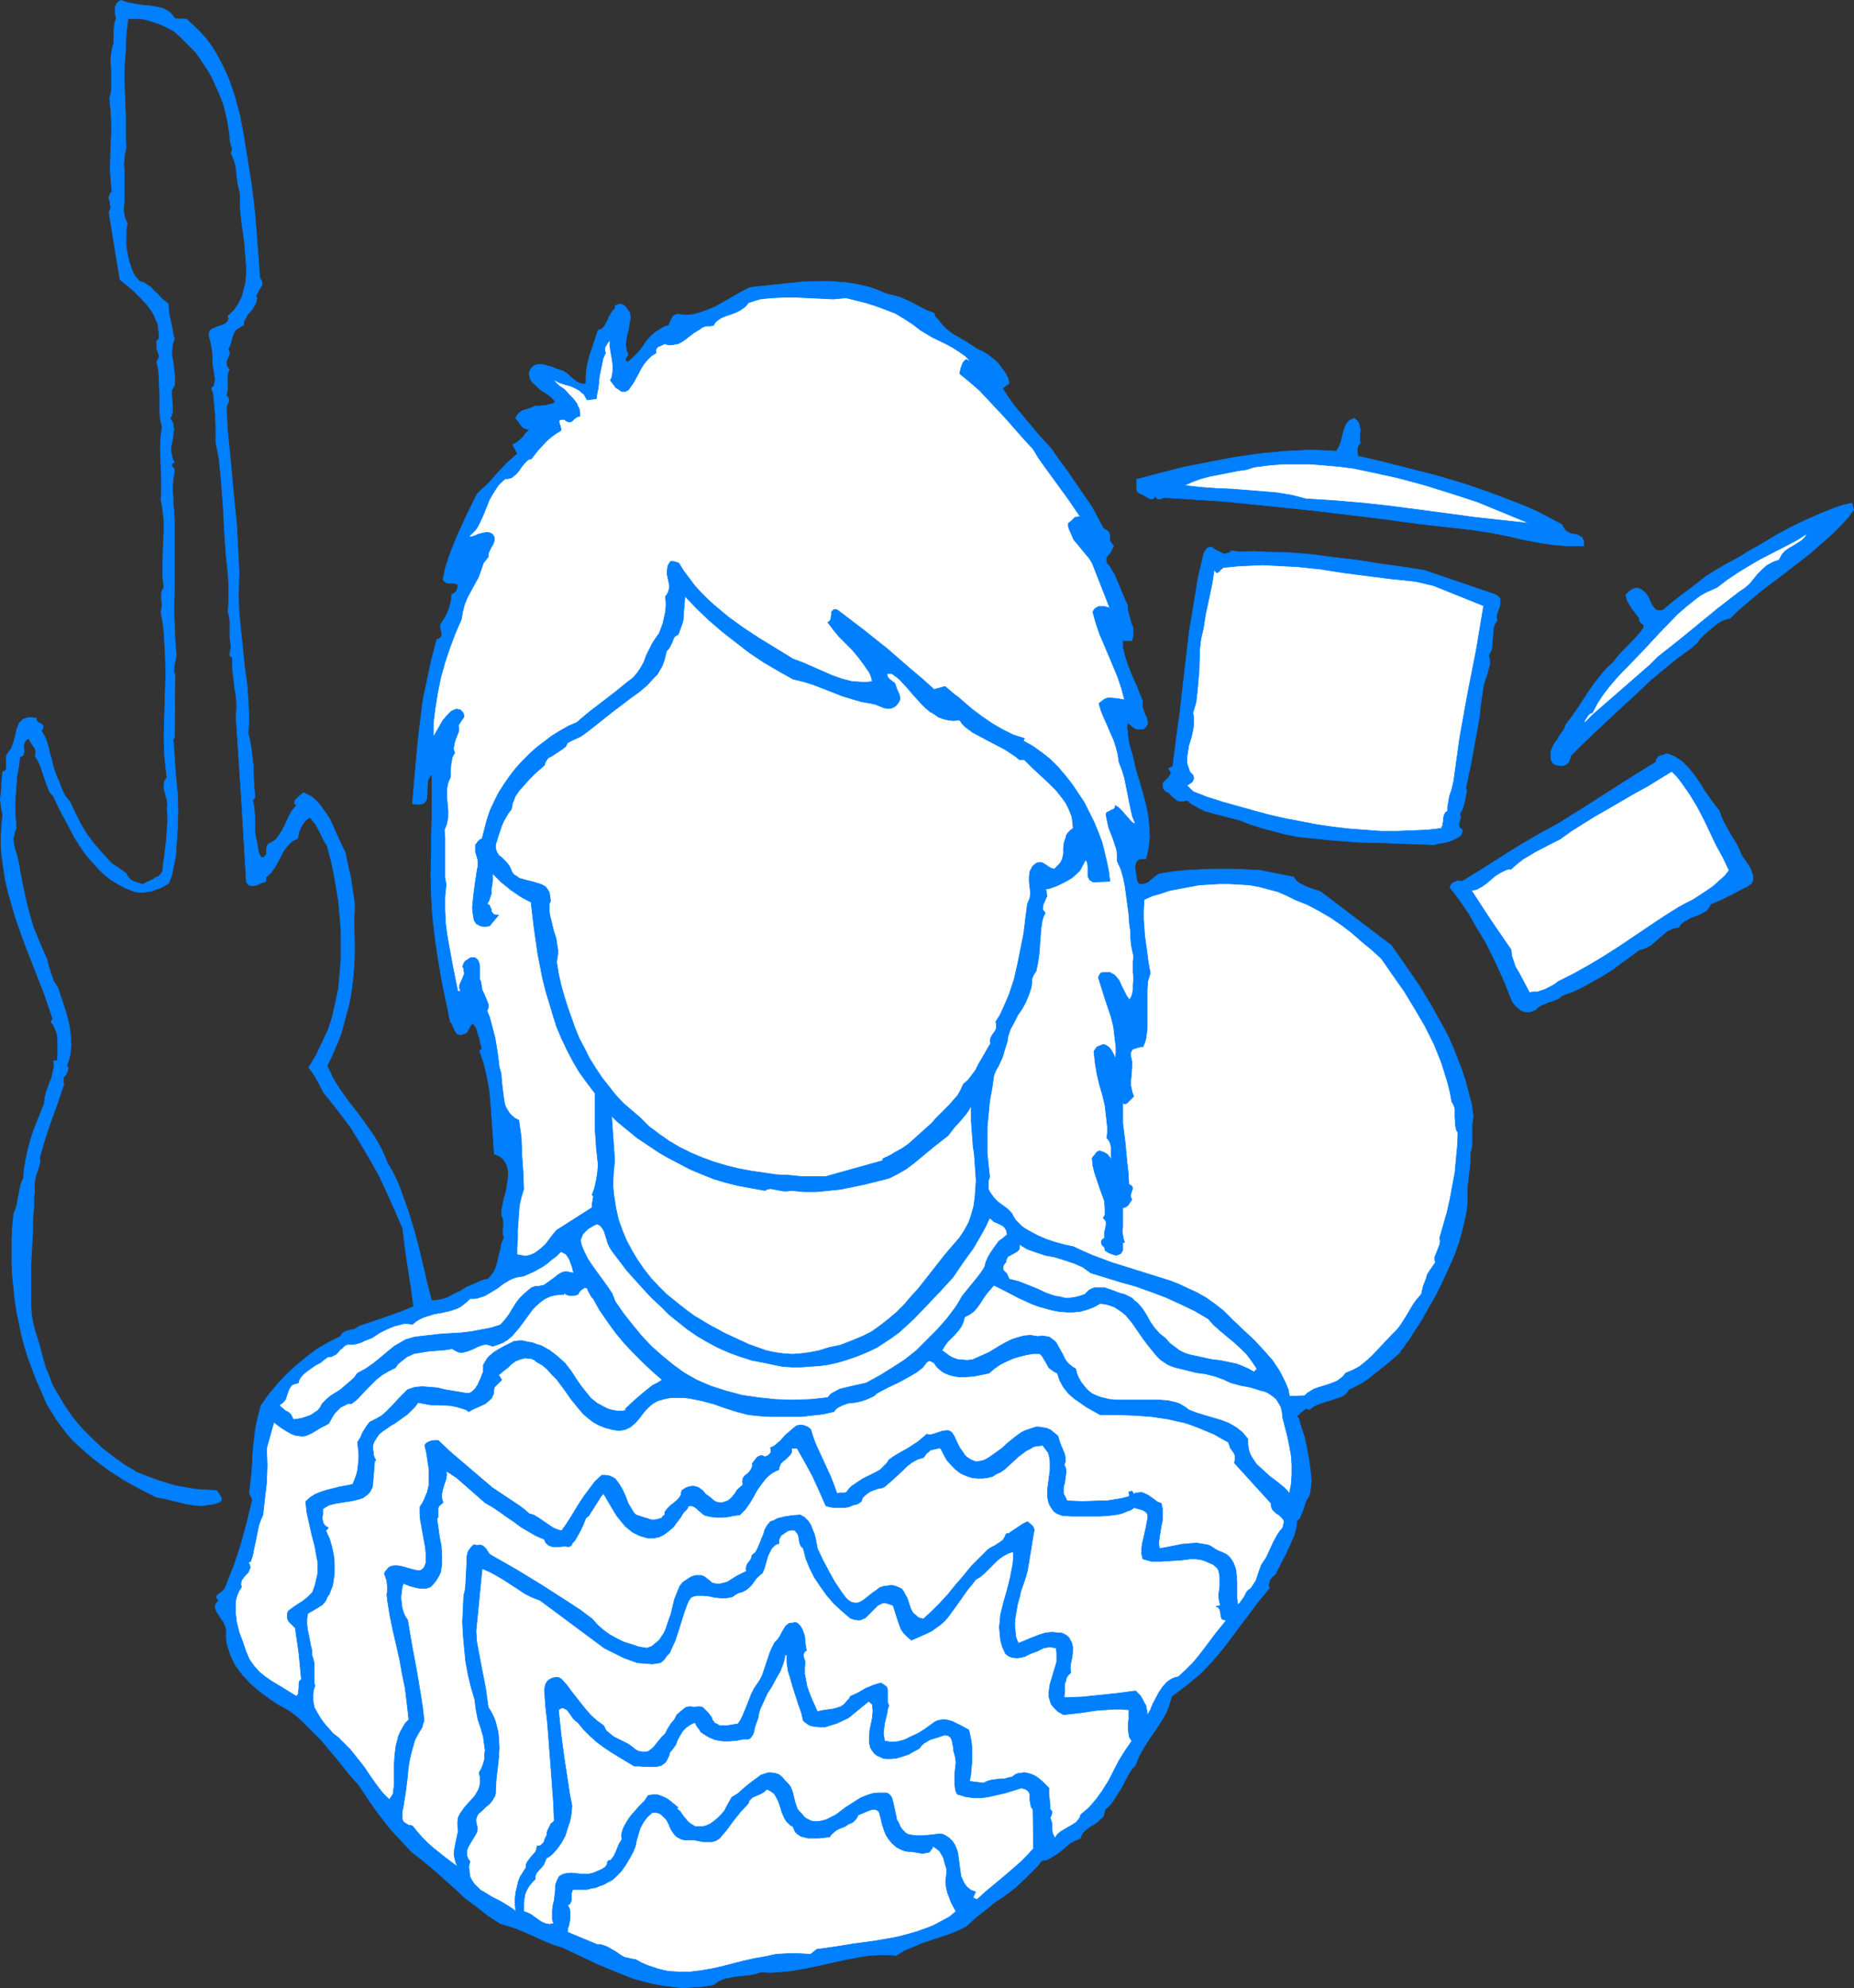 <?xml version="1.0" encoding="UTF-8" standalone="no"?>
<svg
   version="1.0"
   width="129.809mm"
   height="139.113mm"
   id="svg22"
   sodipodi:docname="Rock Star 4.wmf"
   xmlns:inkscape="http://www.inkscape.org/namespaces/inkscape"
   xmlns:sodipodi="http://sodipodi.sourceforge.net/DTD/sodipodi-0.dtd"
   xmlns="http://www.w3.org/2000/svg"
   xmlns:svg="http://www.w3.org/2000/svg">
  <rect width="100%" height="100%" fill="#333333" stroke="none"/>
  <sodipodi:namedview
     id="namedview22"
     pagecolor="#ffffff"
     bordercolor="#000000"
     borderopacity="0.25"
     inkscape:showpageshadow="2"
     inkscape:pageopacity="0.0"
     inkscape:pagecheckerboard="0"
     inkscape:deskcolor="#d1d1d1"
     inkscape:document-units="mm" />
  <defs
     id="defs1">
    <pattern
       id="WMFhbasepattern"
       patternUnits="userSpaceOnUse"
       width="6"
       height="6"
       x="0"
       y="0" />
  </defs>
  <path
     style="fill:#007fff;fill-opacity:1;fill-rule:evenodd;stroke:#007fff;stroke-width:0.162px;stroke-linecap:round;stroke-linejoin:round;stroke-miterlimit:4;stroke-dasharray:none;stroke-opacity:1"
     d="m 46.298,4.928 3.07,0.162 1.778,1.616 1.778,1.777 1.616,1.777 1.454,1.939 1.293,2.101 1.131,2.101 1.131,2.262 0.97,2.262 0.808,2.262 0.808,2.424 1.293,4.847 0.97,5.009 0.808,5.009 0.646,4.04 0.646,4.04 0.97,8.079 0.646,8.402 0.646,8.564 0.323,0.323 0.162,0.485 0.162,0.646 -0.162,0.485 -0.808,1.293 -0.323,0.646 -0.323,0.646 0.162,0.646 -0.162,1.131 -0.485,0.969 -0.485,0.808 -0.646,0.808 -0.646,0.646 -0.485,0.969 -0.485,0.808 -0.162,1.131 -0.485,0.162 -0.485,0.323 -0.808,0.485 -0.646,0.808 -0.323,0.808 -0.323,0.969 -0.162,0.808 -0.323,0.969 -0.485,0.969 0.323,0.646 v 0.646 l -0.485,1.293 -0.323,0.646 v 0.646 l 0.162,0.646 0.323,0.485 0.323,0.323 -0.323,0.808 -0.162,0.808 v 1.777 1.939 l -0.162,0.808 -0.162,0.808 0.323,0.323 0.323,0.485 v 0.323 0.323 l -0.323,0.808 -0.323,0.808 0.323,6.14 0.646,6.302 1.131,12.28 0.646,6.302 0.323,6.302 0.323,6.14 -0.162,6.463 0.162,4.524 0.485,4.847 0.97,9.372 0.646,4.686 0.323,4.524 0.162,4.363 -0.162,4.201 0.485,1.939 0.323,1.939 0.485,4.201 0.162,4.363 0.323,4.363 -0.646,0.646 0.323,1.454 0.162,1.293 0.162,2.424 v 2.262 1.131 l 0.162,1.131 0.323,1.293 0.485,2.908 0.646,1.293 h 0.323 0.323 l 0.485,-0.485 0.323,-0.485 v -0.646 -0.808 l 0.162,-0.646 0.323,-0.485 0.323,-0.162 0.323,-0.162 0.808,-0.485 0.646,-0.485 0.808,-1.131 0.808,-1.293 0.646,-1.293 1.293,-2.747 0.646,-1.131 1.131,-1.293 -0.162,-0.323 -0.323,-0.162 v -0.485 l 0.162,-0.485 0.323,-0.323 0.485,-0.485 0.97,-0.808 0.485,-0.323 0.97,0.485 0.97,0.485 0.97,0.808 0.808,0.808 0.808,0.969 0.808,1.131 1.454,2.101 1.131,2.424 0.97,2.262 1.131,2.424 0.97,1.939 0.485,2.424 0.485,2.262 0.485,2.101 0.323,2.262 0.323,2.101 0.323,2.101 v 2.262 l -0.162,2.424 0.162,4.847 v 5.009 l -0.323,4.847 -0.646,5.009 -0.485,2.424 -0.646,2.424 -0.646,2.424 -0.646,2.424 -0.808,2.262 -0.97,2.262 -0.97,2.262 -1.131,2.262 0.808,1.616 0.808,1.777 1.939,3.07 2.101,2.908 2.262,2.908 2.262,3.07 2.262,3.232 0.97,1.616 0.97,1.777 0.808,1.777 0.808,1.939 1.131,1.939 0.97,1.939 0.97,2.101 0.808,2.262 1.616,4.524 1.454,4.686 1.293,4.847 2.262,9.533 1.131,4.524 h 0.97 l 1.131,-0.162 1.939,-0.485 1.778,-0.969 1.778,-0.808 1.778,-1.131 1.939,-0.808 1.778,-0.808 0.97,-0.323 0.97,-0.162 0.97,-1.131 0.808,-1.293 0.485,-1.293 0.323,-1.293 0.646,-2.747 0.323,-1.616 0.646,-1.454 -0.162,-0.646 -0.162,-0.808 0.162,-1.454 v -1.616 l -0.162,-0.808 -0.323,-0.808 v -0.969 l 0.162,-1.131 0.485,-2.262 0.323,-1.131 0.323,-1.293 0.323,-2.262 0.162,-1.131 v -1.131 l -0.162,-1.131 -0.323,-0.969 -0.485,-0.808 -0.646,-0.808 -0.97,-0.646 -1.131,-0.485 -0.485,-6.948 -0.485,-6.786 -0.323,-3.393 -0.646,-3.393 -0.808,-3.393 -1.131,-3.393 0.646,-0.485 -0.485,-1.777 -0.162,-0.969 -0.323,-0.808 -0.485,-1.777 -0.485,-0.808 -0.485,-0.646 -0.323,0.323 -0.323,0.323 -0.485,0.969 -0.485,0.808 -0.485,0.323 -0.646,0.162 -0.323,0.162 h -0.323 l -0.646,-0.162 -0.323,-0.323 -0.323,-0.485 -0.646,-1.293 -0.162,-0.646 -0.485,-0.485 -1.131,-5.494 -1.131,-5.494 -0.97,-5.655 -0.808,-5.655 -0.646,-5.494 -0.323,-5.655 -0.162,-5.494 0.162,-5.494 v -2.424 -2.585 l 0.162,-5.332 v -10.664 l -0.485,0.323 -0.323,0.646 -0.323,0.646 v 0.646 l -0.162,1.454 v 1.616 l -0.162,1.293 -0.323,0.485 -0.323,0.485 -0.485,0.162 -0.646,0.162 h -0.808 l -1.131,-0.162 0.485,-5.817 0.485,-5.494 0.485,-5.332 0.646,-5.332 0.646,-5.332 1.131,-5.332 1.131,-5.332 1.454,-5.494 0.646,-0.162 0.323,-0.323 0.162,-0.162 0.162,-0.323 v -0.646 l -0.162,-0.646 -0.162,-0.646 v -0.646 l 0.162,-0.646 0.162,-0.323 0.323,-0.323 0.808,-1.454 0.808,-1.777 0.485,-1.939 0.162,-0.808 v -0.969 l 0.808,-0.485 0.485,-0.485 0.323,-0.808 v -0.485 -0.485 l -0.485,-0.162 -0.485,-0.162 h -1.778 l -0.323,-0.162 -0.485,-0.323 -0.323,-0.485 0.646,-3.07 0.97,-3.07 1.131,-2.908 1.131,-2.747 2.586,-5.655 2.586,-5.171 1.454,-1.454 1.454,-1.293 2.424,-2.747 2.424,-2.585 1.454,-1.293 1.454,-1.293 -1.293,-2.424 0.808,-0.323 0.646,-0.485 1.293,-1.131 0.808,-1.131 0.485,-0.485 0.485,-0.485 h -0.646 l -0.646,-0.162 -0.485,-0.323 -0.485,-0.485 -0.646,-0.969 -0.808,-0.969 0.323,-0.646 0.485,-0.646 0.646,-0.485 0.646,-0.323 1.616,-0.485 0.808,-0.323 0.646,-0.323 h 1.293 l 1.454,-0.162 1.293,-0.323 0.646,-0.162 0.646,-0.485 -0.808,-0.969 -0.97,-0.808 -2.262,-1.454 -0.97,-0.969 -0.97,-0.808 -0.646,-0.969 -0.162,-0.646 -0.162,-0.646 0.162,-0.808 0.323,-0.646 0.323,-0.323 0.485,-0.485 0.485,-0.162 0.485,-0.162 h 1.293 l 1.131,0.323 1.293,0.323 1.131,0.485 0.97,0.323 0.97,0.323 0.97,0.646 1.454,1.293 0.808,0.646 0.808,0.485 0.97,0.323 h 0.485 l 0.485,-0.162 v -1.777 l 0.162,-1.777 0.323,-1.777 0.485,-1.939 1.131,-3.393 1.131,-3.393 0.646,-0.162 0.323,-0.162 0.646,-0.646 0.485,-0.808 0.485,-0.969 0.323,-0.808 0.485,-0.808 0.485,-0.808 0.646,-0.485 v -0.808 l 0.808,-0.323 0.485,-0.162 0.646,0.162 0.485,0.323 0.323,0.323 0.485,0.646 0.646,0.969 0.162,1.293 -0.323,1.293 -0.162,1.454 -0.323,1.293 -0.323,1.454 -0.162,1.454 0.162,1.454 0.485,1.293 -0.323,0.485 -0.323,0.485 v 0.323 0.323 l 0.162,0.162 0.485,0.162 1.454,-1.293 1.293,-1.293 1.131,-1.454 0.97,-1.454 1.131,-1.293 1.293,-1.131 0.808,-0.485 0.808,-0.485 0.808,-0.485 1.131,-0.323 0.323,-0.969 0.485,-0.969 0.323,-0.485 0.485,-0.323 0.485,-0.162 h 0.485 l 1.293,0.162 h 1.293 l 1.293,-0.162 1.293,-0.323 2.424,-0.808 2.262,-0.969 4.525,-2.585 2.262,-1.293 2.262,-1.131 4.525,-0.485 4.525,-0.485 4.686,-0.485 4.686,-0.162 h 2.262 l 2.424,0.162 2.262,0.162 2.101,0.323 2.262,0.485 2.101,0.485 2.101,0.808 1.939,0.808 1.939,0.485 1.778,0.485 1.454,0.646 1.454,0.646 2.747,1.454 1.616,0.808 1.778,0.646 0.323,0.969 0.646,0.646 1.131,1.454 1.293,1.293 1.454,1.131 3.394,1.939 3.232,2.101 1.454,0.646 1.293,0.808 1.293,0.969 1.293,1.131 0.97,1.293 0.97,1.293 0.808,1.454 0.323,1.454 -1.778,1.293 1.454,2.262 1.616,2.262 3.232,3.878 3.232,3.878 3.394,3.716 1.778,2.585 1.939,2.585 3.555,5.171 1.778,2.585 1.778,2.585 1.454,2.747 1.454,2.747 0.485,0.323 0.323,0.162 0.646,0.485 0.162,0.485 0.162,0.646 v 0.485 0.646 l 0.323,0.646 0.646,0.808 -0.323,0.646 -0.323,0.808 -0.485,0.646 -0.485,0.485 -0.323,0.646 v 0.646 l 0.162,0.808 0.323,0.323 0.323,0.323 0.646,1.131 0.808,1.293 1.131,2.747 1.131,2.747 1.131,2.585 v 1.131 l 0.323,1.131 0.323,1.131 0.323,1.293 0.485,1.131 v 1.131 1.131 l -0.162,0.485 -0.162,0.646 h -0.646 -0.808 -0.646 l -0.323,-0.323 v 2.101 l 0.485,2.101 0.646,2.101 0.808,2.101 0.808,1.939 0.97,2.101 0.808,2.101 0.808,1.939 -0.162,0.646 v 0.485 l 0.323,1.131 0.323,0.969 0.485,0.969 0.162,0.808 0.162,0.808 -0.162,0.323 -0.323,0.485 -0.323,0.323 -0.485,0.323 h -0.808 -0.485 l -0.646,-0.162 -0.323,-0.162 -0.97,-0.808 -0.808,-0.646 -0.162,1.293 0.162,1.454 0.162,1.616 0.323,1.616 0.485,1.616 0.485,1.777 0.323,1.454 0.162,0.808 0.162,0.646 1.778,5.978 0.808,3.07 0.646,2.908 0.323,3.07 0.162,2.908 -0.323,2.908 -0.323,1.454 -0.323,1.454 h -0.808 -0.646 l -0.485,0.162 -0.323,0.323 -0.323,0.323 -0.162,0.485 -0.162,0.969 0.162,1.131 0.162,1.293 0.162,0.969 0.323,0.808 0.485,0.323 h 0.485 0.485 l 0.323,-0.162 0.97,-0.323 0.646,-0.646 1.454,-1.131 0.646,-0.485 0.97,-0.162 3.07,-0.485 3.232,-0.323 3.232,-0.162 3.232,-0.162 h 6.464 l 6.626,0.323 8.888,1.777 0.646,0.969 0.808,0.646 0.97,0.485 0.97,0.485 2.262,0.808 1.131,0.323 0.97,0.646 18.099,13.734 3.717,5.332 3.555,5.171 3.232,5.332 3.07,5.494 1.454,2.747 1.293,2.908 1.131,2.908 1.131,2.908 0.97,2.908 0.808,3.07 0.808,3.07 0.485,3.232 -0.162,1.131 -0.162,1.293 v 2.585 2.424 l -0.162,1.293 -0.323,0.969 v 1.293 1.293 l -0.323,2.747 -0.323,2.747 -0.162,1.131 v 1.131 1.454 1.777 l -0.162,1.616 -0.323,1.777 -0.808,3.393 -0.97,3.555 -1.293,3.555 -1.616,3.555 -1.616,3.555 -1.616,3.232 -1.778,3.07 -1.616,2.908 -1.616,2.585 -0.808,1.131 -0.646,1.131 -0.646,0.969 -0.646,0.808 -0.485,0.808 -0.485,0.646 -0.485,0.485 -0.162,0.485 -0.162,0.162 -0.162,0.162 -3.232,2.747 -3.07,2.424 -1.616,1.293 -1.616,1.131 -1.778,0.969 -1.939,0.969 -0.323,0.485 -0.323,0.485 -1.131,0.808 -1.454,0.485 -1.454,0.485 -1.616,0.485 -1.454,0.485 -1.454,0.646 -1.293,0.969 -0.323,-0.323 h -0.323 l -0.485,0.162 -0.323,0.323 -0.485,0.323 -0.485,0.485 -0.323,0.323 -0.485,0.323 0.485,0.646 0.323,1.131 0.323,1.131 0.485,1.454 0.485,1.454 0.323,1.616 0.646,3.232 0.485,3.393 0.162,1.616 0.162,1.454 -0.162,1.293 -0.162,1.293 -0.162,0.969 -0.323,0.808 -0.485,0.646 -0.323,0.808 -0.485,1.616 -0.646,1.616 -0.323,0.808 -0.808,0.808 -0.162,1.777 -0.485,1.777 -0.808,1.939 -0.808,1.777 -0.808,1.777 -0.97,1.777 -0.808,1.616 -0.808,1.616 -0.808,0.646 -0.646,0.808 -0.162,0.646 -0.162,0.485 v 0.485 l 0.162,0.646 -3.07,3.716 -2.909,3.878 -5.818,7.756 -3.07,3.716 -3.394,3.555 -1.778,1.454 -1.939,1.616 -1.939,1.454 -1.939,1.454 -0.323,1.131 -0.323,1.131 -0.97,2.424 -1.293,2.101 -1.454,2.262 -1.454,2.101 -1.454,2.262 -1.293,2.262 -0.97,2.424 -1.131,1.293 -0.97,1.616 -1.778,3.393 -0.97,1.454 -0.97,1.616 -0.97,1.293 -1.293,1.131 -0.162,0.808 -0.162,0.646 -0.323,0.646 -0.485,0.323 -0.97,0.969 -0.97,0.646 -1.131,0.646 -0.97,0.808 -0.808,0.808 -0.323,0.646 -0.162,0.646 -1.454,0.646 -1.293,0.646 -1.131,0.969 -1.131,0.969 -1.293,0.969 -1.293,0.808 -1.131,0.646 -0.808,0.162 -0.808,0.162 -0.97,1.293 -1.131,1.131 -2.424,2.424 -2.424,2.262 -2.747,2.101 -2.909,1.939 -1.293,1.131 -1.293,0.969 -2.424,1.939 -2.262,2.101 -2.262,1.131 -2.424,0.969 -4.848,1.616 -2.424,0.808 -2.262,0.969 -2.262,0.969 -2.101,1.293 -2.424,-0.162 h -2.262 l -2.262,0.162 -2.262,0.323 -4.363,0.808 -4.363,0.969 -4.363,0.969 -4.363,0.808 -2.262,0.323 -2.101,0.162 -2.262,0.162 -2.424,-0.162 -1.454,0.485 -1.616,0.323 -3.555,0.323 -1.616,0.323 -1.616,0.323 -1.454,0.646 -0.646,0.485 -0.646,0.485 -2.909,0.485 -2.747,0.162 -2.747,0.162 -2.586,-0.323 -2.586,-0.323 -2.586,-0.485 -2.586,-0.646 -2.424,-0.646 -2.424,-0.969 -2.424,-0.969 -4.686,-1.939 -9.211,-4.363 -2.101,-0.646 -2.101,-0.808 -3.878,-1.777 -4.202,-1.777 -1.939,-0.646 -2.262,-0.646 -3.232,-2.101 -3.07,-2.424 -3.07,-2.262 -2.747,-2.585 -5.656,-5.009 -2.909,-2.424 -2.909,-2.262 -1.939,-2.101 -1.939,-2.101 -1.778,-1.939 -1.778,-2.262 -1.616,-2.101 -1.616,-2.262 -1.616,-2.424 -1.616,-2.424 -2.586,-2.908 -2.424,-3.07 -2.424,-2.908 -2.424,-2.908 -2.586,-2.585 -2.586,-2.585 -1.454,-1.293 -1.454,-1.131 -1.616,-0.969 -1.778,-0.969 -2.424,-1.616 -2.424,-1.777 -2.424,-2.101 -2.101,-2.262 -0.97,-1.293 -0.97,-1.293 -0.646,-1.293 -0.646,-1.454 -0.485,-1.454 -0.485,-1.616 -0.162,-1.454 v -1.777 -0.485 l -0.162,-0.646 -0.485,-1.131 -0.646,-0.969 -0.646,-0.969 -0.646,-0.969 -0.162,-0.485 -0.162,-0.485 v -0.485 l 0.162,-0.485 0.323,-0.485 0.485,-0.485 -0.323,-0.323 -0.162,-0.162 -0.162,-0.162 v -0.162 l 0.162,-0.485 0.323,-0.323 0.485,-0.323 0.646,-0.485 0.323,-0.323 0.323,-0.485 1.131,-2.908 1.131,-2.747 1.939,-5.817 1.616,-5.978 1.454,-5.978 -0.808,-1.616 0.323,-3.07 0.323,-2.908 0.323,-5.655 0.323,-2.908 0.323,-2.747 0.646,-2.908 0.808,-3.07 1.939,-2.747 2.262,-2.747 2.424,-2.585 2.586,-2.424 2.747,-2.262 2.747,-2.101 3.07,-1.777 3.232,-1.616 0.485,-0.808 0.485,-0.323 0.646,-0.323 0.646,-0.162 0.646,-0.162 0.808,-0.162 0.646,-0.323 0.646,-0.485 3.394,-1.131 3.717,-1.293 3.717,-1.293 3.555,-1.454 -0.323,-2.262 -0.323,-2.585 -0.808,-5.009 -0.808,-5.494 -0.646,-5.332 -1.939,-4.524 -2.101,-4.686 -2.101,-4.524 -2.424,-4.363 -2.586,-4.363 -2.586,-4.201 -2.909,-3.878 -2.909,-3.716 -0.808,-0.969 -0.646,-0.808 -1.131,-2.262 -1.293,-2.262 -0.646,-0.969 -0.808,-0.969 1.939,-3.232 1.616,-3.393 1.616,-3.393 1.131,-3.555 0.808,-3.716 0.808,-3.716 0.323,-3.878 0.323,-3.716 v -3.878 -3.878 l -0.323,-3.878 -0.323,-3.716 -0.646,-3.878 -0.646,-3.716 -0.808,-3.716 -0.97,-3.555 -0.485,-0.646 -0.485,-0.969 -0.485,-0.969 -0.485,-0.969 -1.131,-2.101 -0.808,-0.969 -0.646,-0.808 -1.293,0.969 -0.97,1.454 -0.646,1.454 -0.162,0.808 -0.162,0.969 -0.808,0.323 -0.808,0.485 -0.646,0.646 -0.485,0.485 -0.97,1.293 -0.808,1.616 -1.616,2.908 -0.97,1.293 -0.646,0.646 -0.646,0.485 v 1.131 h -0.162 l -0.162,0.162 -0.646,0.162 -1.454,0.646 -0.808,0.162 h -0.646 l -0.646,-0.162 -0.323,-0.323 -0.323,-0.485 -0.646,-10.826 -0.646,-10.987 -1.454,-21.975 0.162,-1.777 v -1.939 l -0.162,-1.777 -0.323,-1.939 -0.485,-4.04 -0.162,-1.939 v -2.101 l -0.323,-0.323 -0.323,-0.162 v -0.808 l 0.162,-0.646 0.162,-0.969 -0.162,-1.131 -0.162,-1.293 v -2.262 -2.262 l -0.162,-1.131 -0.323,-1.131 0.162,-2.424 v -2.585 -2.585 l -0.162,-2.585 -0.485,-4.363 -0.323,-4.363 -0.485,-8.887 -0.323,-4.363 -0.323,-4.201 -0.485,-4.363 -0.808,-4.201 v -3.716 l -0.162,-3.716 -0.162,-1.939 -0.162,-1.777 -0.162,-1.616 -0.485,-1.454 0.646,-0.646 0.162,-0.808 0.162,-0.969 -0.162,-0.969 -0.323,-2.101 -0.162,-0.969 v -0.646 -0.646 -0.808 l -0.162,-1.616 -0.323,-1.777 -0.162,-0.646 -0.162,-0.485 -0.162,-0.808 v -0.646 l 0.162,-0.485 0.162,-0.323 0.485,-0.323 0.323,-0.162 1.131,-0.485 1.131,-0.323 0.97,-0.485 0.323,-0.323 0.323,-0.323 0.162,-0.646 -0.162,-0.646 0.808,-0.808 0.808,-0.808 1.131,-1.616 0.97,-1.939 0.485,-1.939 0.485,-1.939 0.162,-1.939 v -2.101 l -0.162,-2.101 -0.323,-4.363 -0.646,-4.363 -0.485,-4.363 v -2.101 -1.939 l -0.323,-1.293 -0.323,-1.454 -0.162,-1.293 -0.162,-0.808 v -0.646 l -0.162,-1.454 -0.323,-1.454 -0.485,-1.293 -0.485,-1.131 0.162,-0.485 0.162,-0.646 -0.162,-0.485 -0.162,-0.485 -0.323,-1.293 V 36.436 35.952 L 60.196,31.912 59.711,29.812 59.226,27.873 58.58,26.095 57.772,24.156 56.964,22.379 56.156,20.601 55.186,18.824 52.924,15.431 51.793,13.815 50.338,12.361 49.046,11.068 47.591,9.614 46.137,8.321 43.39,6.867 41.935,6.221 40.319,5.736 38.865,5.251 37.249,4.928 H 35.633 33.855 l -0.485,4.363 -0.162,4.201 -0.323,4.363 v 4.201 l 0.323,8.402 v 4.363 l 0.162,4.363 -0.323,1.293 -0.162,1.293 -0.162,1.616 0.162,1.616 v 3.07 1.293 1.293 0.969 1.131 l -0.162,2.101 v 1.131 l 0.162,1.131 0.323,0.969 0.485,0.969 -0.323,1.939 v 1.939 2.101 l 0.323,2.101 0.485,2.101 0.646,1.939 0.808,1.777 1.293,1.454 1.131,0.323 0.97,0.646 0.97,0.646 0.808,0.969 0.97,0.808 0.808,0.969 0.97,0.808 0.97,0.808 0.162,2.262 0.485,2.424 0.485,2.262 0.162,1.131 0.323,1.131 -0.485,1.454 -0.162,1.616 v 1.454 l 0.323,1.616 0.162,1.454 0.162,1.616 0.162,1.616 -0.162,1.616 -0.323,0.485 -0.323,0.485 -0.162,1.131 0.162,1.131 0.162,2.262 v 1.131 l -0.162,0.969 -0.162,0.485 -0.323,0.485 0.485,0.808 0.323,0.646 v 0.808 l 0.162,0.646 -0.162,1.454 -0.162,1.293 -0.323,1.454 -0.162,1.454 0.162,0.646 0.162,0.808 0.162,0.808 0.485,0.808 -0.485,0.323 -0.162,0.162 v 0.323 0.323 l 0.485,0.485 0.162,0.323 v 0.485 l -0.323,1.939 -0.162,2.101 0.162,4.201 0.323,4.201 v 2.101 2.101 4.201 3.878 3.878 3.878 l -0.162,3.878 0.162,3.878 0.162,4.04 0.323,4.363 -0.485,2.585 -0.162,1.454 0.162,0.808 0.162,0.646 -0.162,16.481 h -0.323 v 0 l 0.646,9.533 0.485,4.847 0.162,4.847 -0.162,4.686 -0.323,4.847 -0.162,2.424 -0.485,2.424 -0.485,2.424 -0.808,2.262 -2.262,1.293 -1.131,0.323 -1.131,0.485 -1.131,0.162 -1.293,0.162 h -1.131 l -1.293,-0.323 -2.101,-0.808 -1.778,-0.969 -1.939,-1.131 -1.616,-1.293 -1.454,-1.293 -1.454,-1.616 -1.454,-1.616 -1.293,-1.616 -2.424,-3.716 -1.939,-3.716 -1.939,-3.555 -1.778,-3.716 -0.808,-0.969 -0.646,-1.293 -0.485,-1.293 -0.485,-1.454 -0.97,-2.908 -0.646,-1.454 -0.808,-1.293 0.162,-0.646 v -0.646 l -0.162,-0.646 -0.323,-0.485 -0.323,-0.485 -0.323,-0.485 -0.808,-1.293 -0.485,0.323 -0.323,0.323 -0.323,0.646 -0.162,0.646 0.162,1.454 -0.162,0.646 -0.162,0.485 -0.323,0.162 -0.485,0.162 -0.323,2.747 -0.485,2.424 -0.162,2.424 -0.162,2.262 -0.162,2.262 v 2.262 l 0.162,2.262 0.162,2.262 -0.323,0.808 -0.162,0.646 -0.323,1.454 0.162,1.293 0.323,1.454 0.485,1.454 0.646,2.908 0.162,1.293 0.646,3.232 0.646,3.07 0.646,2.908 0.808,2.908 0.808,2.747 1.131,2.747 1.131,2.747 1.293,2.908 0.485,1.939 0.646,1.939 0.646,1.939 1.131,1.777 1.616,4.847 0.808,2.585 0.646,2.585 0.323,2.585 0.162,2.747 -0.162,1.293 -0.162,1.293 -0.323,1.293 -0.485,1.293 0.323,0.646 -0.162,0.808 -0.162,0.485 -0.323,0.646 -0.485,0.485 -0.162,0.646 v 0.646 l 0.162,0.646 -1.616,4.847 -1.778,4.847 -1.616,4.847 -1.454,5.009 0.162,0.485 v 0.808 l -0.323,0.808 -0.162,0.808 -0.646,1.777 -0.162,0.808 -0.162,0.969 v 2.747 l -0.162,0.808 v 2.101 l -0.162,2.262 -0.162,2.424 v 2.747 l -0.162,2.908 -0.323,5.817 v 2.908 5.494 2.424 l 0.162,2.262 0.323,1.939 0.646,2.585 0.808,2.424 1.293,4.847 0.646,2.262 0.97,2.262 0.808,2.262 1.293,2.262 1.939,3.232 2.101,3.07 2.424,2.908 2.747,2.747 2.747,2.585 2.909,2.262 2.909,2.101 3.232,1.939 2.424,0.969 2.586,0.969 2.424,0.808 2.747,0.808 2.586,0.485 2.747,0.485 2.747,0.162 2.747,0.162 0.323,0.162 0.323,0.485 0.646,0.969 0.162,0.485 v 0.485 l -0.323,0.323 -0.162,0.162 -0.485,0.162 -0.97,0.323 -1.131,0.162 -2.101,0.323 -2.101,-0.162 -1.939,-0.323 -4.04,-0.969 -1.939,-0.485 -1.939,-0.323 -4.202,-2.101 -4.363,-2.424 -4.04,-2.585 -3.878,-2.908 -1.939,-1.616 -1.778,-1.616 -1.778,-1.616 -1.616,-1.777 -1.454,-1.939 -1.454,-1.939 -1.293,-2.101 -1.293,-2.101 -1.293,-3.07 L 9.777,365.252 8.646,362.344 7.514,359.274 6.545,356.204 5.737,353.134 5.09,350.064 4.444,346.994 3.959,343.924 3.636,340.692 3.313,337.46 3.151,334.229 v -3.232 -3.232 l 0.162,-3.393 0.323,-3.393 0.485,-1.131 0.323,-1.131 0.485,-2.585 0.485,-2.424 0.323,-1.131 0.485,-0.969 0.162,-2.424 0.485,-2.585 0.485,-2.424 0.646,-2.424 0.808,-2.585 0.97,-2.424 1.939,-4.847 0.162,-1.616 0.323,-1.293 0.97,-2.747 0.485,-1.131 0.323,-1.454 0.323,-1.454 v -0.808 l -0.162,-0.808 h 0.97 l 0.162,-1.293 v -1.616 -1.454 -1.454 l -0.162,-1.293 -0.485,-1.293 -0.485,-1.131 -0.646,-0.808 0.485,-0.808 -2.262,-6.625 -2.586,-6.625 -2.586,-6.625 -2.424,-6.786 -0.97,-3.393 -0.97,-3.393 -0.808,-3.393 -0.485,-3.393 -0.485,-3.393 -0.162,-3.555 0.162,-3.393 0.323,-3.555 -0.323,-1.293 -0.162,-1.293 -0.162,-1.293 0.162,-1.454 0.162,-1.293 v -1.454 l 0.323,-3.07 0.646,-0.323 0.323,-0.485 v -0.646 -2.101 -0.646 l 0.323,-0.646 0.485,-0.646 0.485,-0.646 0.646,-1.777 0.485,-1.777 0.323,-1.616 0.323,-0.808 0.323,-0.808 0.485,-0.485 0.485,-0.485 0.808,-0.323 0.646,-0.162 h 0.97 l 1.131,0.162 v 0.485 l 0.323,0.485 0.808,0.485 0.485,0.323 0.162,0.323 v 0.485 l -0.162,0.323 -0.323,0.323 0.808,1.454 0.646,1.454 0.485,1.616 0.323,1.616 0.485,1.454 0.323,1.616 0.485,1.616 0.646,1.616 0.646,1.454 0.646,1.777 0.808,1.616 0.646,0.808 0.646,0.808 1.293,2.747 1.454,2.908 1.616,2.747 1.939,2.585 1.939,2.262 2.101,2.262 0.97,0.969 1.293,0.808 1.131,0.808 1.131,0.808 0.323,0.646 0.323,0.485 0.485,0.485 0.485,0.323 1.293,0.485 1.454,0.485 1.293,-0.646 1.454,-0.646 0.646,-0.485 0.808,-0.323 0.646,-0.646 0.485,-0.808 0.162,-1.939 0.323,-2.101 0.485,-4.201 0.162,-2.262 0.162,-2.101 v -2.101 l -0.162,-1.939 0.162,-0.969 -0.162,-1.131 -0.485,-1.939 -0.323,-1.131 v -0.969 l 0.162,-0.969 0.323,-0.485 0.323,-0.485 -0.323,-2.747 -0.323,-2.908 -0.162,-5.494 0.162,-5.494 0.162,-5.494 0.162,-5.494 -0.162,-5.494 -0.162,-2.585 -0.162,-2.747 -0.323,-2.747 -0.485,-2.585 0.162,-0.808 0.162,-0.808 -0.162,-1.616 v -0.808 -0.808 l 0.162,-0.808 0.485,-0.808 -0.323,-2.747 v -2.908 l 0.162,-5.978 0.162,-3.07 v -2.908 l -0.323,-2.908 -0.162,-1.293 -0.323,-1.454 0.162,-2.101 v -2.424 l -0.162,-4.686 -0.162,-5.009 0.162,-2.424 0.323,-2.585 -0.485,-2.101 -0.162,-2.262 v -4.201 l -0.162,-4.201 -0.162,-2.262 -0.485,-2.262 0.323,-0.323 0.162,-0.323 0.162,-0.808 -0.162,-0.646 -0.323,-0.808 -0.162,-0.808 v -0.808 -0.808 l 0.323,-0.323 0.323,-0.323 v -1.293 l -0.162,-1.293 -0.162,-1.293 -0.485,-1.131 -0.485,-1.131 -0.485,-0.969 -1.454,-1.939 -1.616,-1.777 -1.778,-1.777 -1.939,-1.616 -1.778,-1.454 -2.909,-17.774 0.162,-0.323 0.162,-0.323 0.162,-0.646 -0.162,-0.646 v -0.808 l -0.323,-0.808 v -0.646 l 0.323,-0.646 0.162,-0.323 0.323,-0.323 -0.323,-3.07 -0.162,-3.07 0.162,-5.817 0.162,-3.07 v -3.07 l -0.162,-3.393 -0.323,-3.232 0.485,-1.777 V 22.379 18.986 l -0.162,-3.232 0.162,-1.616 0.323,-1.777 0.323,-0.969 V 10.422 8.645 l 0.162,-2.101 0.162,-0.808 0.323,-0.808 -0.323,-1.616 V 2.666 2.02 l 0.162,-0.485 0.323,-0.646 0.485,-0.485 0.646,-0.323 0.808,0.323 0.97,0.323 1.778,0.323 1.939,0.323 2.101,0.162 1.778,0.323 0.97,0.162 0.97,0.323 0.808,0.485 0.808,0.485 0.646,0.808 z"
     id="path1" />
  <path
     style="fill:#ffffff;fill-opacity:1;fill-rule:evenodd;stroke:#007fff;stroke-width:0.162px;stroke-linecap:round;stroke-linejoin:round;stroke-miterlimit:4;stroke-dasharray:none;stroke-opacity:1"
     d="m 243.612,87.334 1.616,0.969 1.616,0.969 3.394,1.616 1.778,0.969 1.778,1.131 1.616,1.131 1.454,1.454 -0.485,-0.162 -0.323,-0.162 -0.323,-0.162 -0.323,0.162 -0.323,0.323 -0.323,0.485 -0.485,1.293 -0.323,1.454 2.747,2.262 2.586,2.262 2.424,2.585 2.424,2.585 2.262,2.424 4.525,5.171 2.424,2.585 1.454,2.424 1.616,2.262 6.464,8.887 3.07,4.524 -0.485,-0.162 -0.485,0.162 h -0.485 l -0.323,0.323 -0.323,0.323 -0.323,0.323 -0.808,0.646 v 0.808 l 0.162,0.646 0.646,1.454 0.646,1.454 0.97,1.131 2.101,2.585 0.97,1.131 0.808,1.293 4.686,11.957 -0.323,-0.162 -0.646,-0.162 -0.485,-0.162 h -0.808 -0.646 l -0.646,0.323 -0.485,0.323 -0.485,0.808 0.808,2.908 0.97,2.908 2.424,5.655 2.424,5.817 0.97,2.908 0.808,3.07 -1.778,-0.323 -1.778,-0.162 h -0.97 l -0.808,0.323 -0.646,0.485 -0.808,0.646 0.646,2.101 0.808,1.939 0.808,1.777 0.808,1.939 0.808,1.777 0.646,1.939 0.485,1.939 0.323,2.101 0.808,2.101 0.646,2.101 0.808,4.04 0.808,4.04 0.485,2.101 0.808,1.939 -0.808,-0.323 -0.646,-0.646 -1.131,-1.293 -1.131,-1.293 -0.646,-0.646 -0.97,-0.646 -0.162,0.646 -0.323,0.323 -0.808,0.323 -0.485,0.323 -0.485,0.162 -0.162,0.323 v 0.646 l 0.323,1.616 0.323,1.454 1.131,2.908 0.485,1.454 0.485,1.454 0.162,1.454 v 1.616 l 0.97,2.101 0.646,2.262 0.485,2.424 0.323,2.424 0.646,4.847 0.162,2.424 0.323,2.262 v 0.808 0.808 l 0.162,1.777 0.323,1.616 0.323,1.454 -0.162,1.293 v 1.454 1.454 l 0.162,1.616 -0.162,1.616 v 1.454 l -0.323,1.454 -0.323,0.646 -0.323,0.485 -0.808,-1.131 -0.646,-1.293 -0.646,-1.293 -0.646,-1.454 -0.808,-0.969 -0.485,-0.485 -0.646,-0.323 -0.485,-0.323 h -0.808 -0.646 l -0.97,0.162 -0.646,1.131 1.616,5.171 1.778,5.332 0.646,2.585 0.323,2.747 0.323,2.747 v 1.454 l -0.162,1.454 -0.485,-1.131 -0.646,-1.131 -0.485,-0.646 -0.485,-0.323 -0.485,-0.323 -0.646,-0.162 -0.808,0.323 -0.808,0.323 -0.485,0.646 -0.323,0.485 v 0.323 l 0.323,2.908 0.485,2.908 0.646,2.747 0.808,2.747 0.646,2.747 0.323,2.747 0.323,2.908 v 1.454 l -0.162,1.454 0.646,0.808 0.323,0.808 0.162,0.646 v 0.808 1.454 1.454 l -0.323,-0.808 -0.646,-0.808 -0.808,-0.485 -0.323,-0.162 -0.646,-0.162 -0.323,-0.162 -0.323,0.162 -0.323,0.162 -0.323,0.323 -0.162,0.323 -0.323,0.323 -0.485,0.646 0.162,1.939 0.485,1.939 1.293,3.878 1.293,3.555 0.162,1.939 v 1.777 l -0.485,0.808 0.485,0.485 0.323,0.646 v 0.646 l -0.162,0.646 -0.323,1.616 v 0.646 0.646 l -0.646,0.485 -0.162,0.323 v 0.485 l 0.162,0.485 0.646,0.646 0.162,0.485 v 0.323 l 0.485,0.323 0.485,0.323 1.293,0.485 0.646,0.162 0.646,-0.162 0.646,-0.323 0.162,-0.323 0.323,-0.485 v 0 -2.101 h 0.485 l -0.323,-0.969 -0.162,-0.969 -0.162,-1.131 0.162,-1.131 v -1.293 -1.293 -2.424 h 0.323 l 0.485,-0.162 0.646,-0.485 0.485,-0.808 0.485,-0.646 -0.323,-0.646 v -0.646 l 0.323,-1.131 0.162,-0.323 v -0.485 l -0.323,-0.485 -0.323,-0.162 -0.323,-0.162 -0.162,-3.07 -0.323,-2.747 -0.485,-5.171 -0.646,-5.171 v -2.585 -2.908 l 0.323,0.323 h 0.485 l 0.323,-0.162 0.323,-0.323 0.323,-0.323 0.323,-0.323 0.808,-0.808 -0.323,-0.808 -0.162,-0.646 -0.323,-1.454 v -1.293 l 0.162,-1.293 0.162,-2.424 v -1.293 l -0.323,-1.454 v -0.808 l 0.162,-0.485 0.323,-0.485 0.485,-0.162 0.97,-0.323 0.646,-0.162 h 0.646 l 0.485,-1.131 0.323,-1.131 0.323,-2.424 v -2.585 -2.585 -2.585 -2.585 l 0.162,-2.262 0.323,-1.131 0.323,-1.131 -0.485,-2.585 -0.323,-2.585 -0.323,-2.262 -0.323,-2.262 -0.162,-2.262 -0.162,-2.262 v -2.424 l 0.162,-2.747 2.101,-0.969 2.262,-0.646 2.424,-0.808 2.586,-0.485 2.586,-0.485 2.586,-0.485 2.747,-0.162 2.586,-0.162 h 2.747 l 2.747,0.162 2.586,0.162 2.586,0.485 2.424,0.646 2.424,0.646 2.262,0.969 2.262,1.131 3.232,1.293 3.07,1.616 3.07,1.777 3.07,2.101 2.747,2.101 2.747,2.424 2.586,2.101 2.424,2.262 2.909,4.201 3.07,4.363 2.747,4.524 2.747,4.686 2.424,4.847 0.97,2.424 0.97,2.424 0.808,2.585 0.808,2.585 0.646,2.585 0.485,2.585 0.485,0.808 0.323,0.969 v 1.131 1.131 l 0.162,2.262 0.162,0.969 0.485,0.969 -0.162,3.555 -0.323,3.393 -0.323,3.555 -0.646,3.393 -0.646,3.555 -0.808,3.555 -0.97,3.393 -0.97,3.393 0.162,0.808 -0.162,0.969 -0.646,1.616 -0.323,0.808 -0.323,0.808 v 0.808 l 0.162,0.646 -0.808,1.131 -0.646,0.969 -0.646,0.969 -0.323,1.131 -0.808,2.101 -0.485,2.101 -1.131,1.293 -0.97,1.293 -1.616,2.747 -1.616,2.585 -0.97,1.293 -1.293,1.293 -2.747,2.908 -2.747,2.908 -1.616,1.454 -1.616,1.293 -1.778,0.969 -1.939,0.808 -0.485,0.646 -0.485,0.485 -1.293,0.969 -1.616,0.646 -1.454,0.485 -1.616,0.485 -1.454,0.485 -1.293,0.808 -0.485,0.323 -0.646,0.646 -4.04,0.162 -0.323,-1.777 -0.646,-1.616 -0.808,-1.616 -0.808,-1.616 -0.97,-1.454 -0.97,-1.454 -2.424,-2.747 -2.424,-2.585 -2.747,-2.585 -2.747,-2.585 -2.586,-2.585 -2.262,-1.777 -2.262,-1.616 -2.262,-1.293 -2.424,-1.131 -2.424,-1.131 -2.424,-0.969 -5.171,-1.616 -10.342,-3.232 -2.586,-0.969 -2.586,-0.969 -2.586,-1.131 -2.424,-1.131 -2.262,-0.485 -2.424,-0.646 -2.424,-0.808 -2.262,-0.969 -2.101,-1.131 -1.131,-0.646 -0.97,-0.646 -0.808,-0.808 -0.808,-0.808 -0.646,-0.969 -0.485,-0.969 -1.131,-1.131 -2.424,-1.777 -1.131,-1.131 -0.808,-1.131 -0.323,-0.485 -0.323,-0.646 v -0.808 -0.808 -0.646 l 0.323,-0.969 -0.323,-3.07 -0.323,-3.232 v -3.393 -3.393 l 0.323,-3.555 0.323,-3.393 0.646,-3.555 0.485,-3.393 0.485,-1.131 0.646,-1.131 1.131,-2.424 0.808,-2.747 0.485,-1.454 0.162,-1.293 0.323,-0.969 0.323,-0.969 0.97,-1.777 0.97,-1.939 1.131,-1.616 0.97,-1.777 0.808,-1.939 0.323,-0.969 0.323,-0.969 0.162,-1.131 v -1.131 l 0.485,-1.131 0.646,-0.969 0.485,-2.262 0.323,-2.262 0.162,-2.101 0.323,-4.524 0.323,-2.101 0.323,-1.131 0.485,-0.969 -0.323,-0.485 -0.323,-0.323 v -0.323 -0.485 l 0.162,-0.808 0.323,-0.646 0.323,-0.808 0.323,-0.646 -0.162,-0.808 v -0.485 l -0.323,-0.485 0.97,-0.162 0.97,-0.323 1.293,-0.485 1.293,-0.646 1.293,-0.646 1.293,-0.808 1.131,-0.969 0.97,-0.969 1.454,-2.747 0.323,0.323 0.162,0.485 0.162,0.969 v 0.969 0.808 0.808 l 0.323,0.646 0.162,0.323 0.323,0.162 0.485,0.323 h 0.646 l 3.878,-0.162 -0.323,-2.585 -0.485,-2.424 -0.646,-2.747 -0.646,-2.585 -0.97,-2.585 -1.131,-2.747 -1.293,-2.585 -1.293,-2.585 -1.616,-2.424 -1.616,-2.424 -1.778,-2.262 -1.939,-2.262 -2.101,-2.101 -2.262,-1.777 -2.262,-1.616 -2.586,-1.454 0.323,-0.646 v 0 l -1.616,-0.485 -1.454,-0.485 -2.909,-1.454 -2.747,-1.616 -2.586,-1.777 -2.586,-1.939 -2.424,-2.101 -1.131,-0.969 -1.293,-0.969 -2.262,-1.939 -2.909,0.808 -3.232,-2.908 -3.07,-2.585 -6.141,-5.332 -6.302,-5.009 -3.394,-2.585 -3.394,-2.585 -0.485,-0.162 h -0.323 l -0.323,0.162 -0.162,0.162 -0.323,0.323 v 0.646 l -0.162,1.293 -0.323,0.485 -0.162,0.162 -0.323,0.162 1.454,1.939 1.454,1.777 3.555,3.555 1.616,1.939 1.454,1.939 1.454,2.101 0.485,1.131 0.323,1.293 -1.293,0.162 h -1.293 l -2.747,-0.162 -2.586,-0.646 -2.747,-0.969 -5.171,-2.262 -2.586,-1.131 -2.586,-0.969 -8.726,-5.332 -4.202,-2.747 -4.04,-2.908 -3.878,-3.232 -1.778,-1.616 -1.778,-1.777 -1.616,-1.777 -1.454,-1.939 -1.454,-1.939 -1.293,-2.101 -0.485,-0.162 -0.485,-0.162 -1.131,-0.162 -0.485,0.646 -0.323,0.646 -0.162,1.131 v 1.131 l 0.485,2.262 0.162,0.969 -0.162,0.646 -0.162,0.646 -0.323,0.646 -0.485,0.646 0.162,1.293 V 160.53 l -0.162,1.454 -0.323,1.454 -0.323,1.454 -0.485,1.293 -0.485,1.293 -0.808,1.131 -0.97,1.454 -0.808,1.616 -0.808,1.616 -0.646,1.777 -0.808,1.454 -0.97,1.454 -1.131,1.293 -0.646,0.485 -0.646,0.485 -3.394,2.747 -3.555,2.747 -3.394,2.585 -3.232,2.747 -2.262,0.969 -2.262,1.293 -2.101,1.293 -2.101,1.616 -1.939,1.454 -1.939,1.777 -1.778,1.777 -1.778,1.939 -1.616,2.101 -1.454,2.101 -1.454,2.262 -1.131,2.262 -1.131,2.424 -0.808,2.424 -0.646,2.424 -0.646,2.585 -0.646,0.323 -0.485,0.485 -0.323,0.485 -0.323,0.323 v 0.485 0.485 0.969 l 0.323,0.969 0.323,1.131 v 1.131 0.646 l -0.162,0.646 -0.485,3.232 -0.485,3.555 -0.162,1.616 -0.162,1.777 0.162,1.616 0.323,1.777 0.323,0.485 0.323,0.485 0.485,0.162 0.485,0.323 1.131,0.162 1.293,-0.162 2.424,-2.908 h -0.485 -0.323 l -0.485,-0.162 -0.323,-0.323 -0.323,-0.485 v -0.485 l -0.323,-0.646 -0.162,-0.485 -0.646,-0.323 0.485,-0.808 0.323,-0.969 0.323,-0.969 v -1.131 l 0.323,-2.101 V 230.979 l 2.262,2.262 2.586,2.101 2.586,1.777 1.454,0.808 1.293,0.646 0.808,6.786 0.97,6.786 1.293,6.625 0.808,3.232 0.97,3.232 0.97,3.232 0.97,3.07 1.293,3.07 1.454,3.07 1.616,3.07 1.616,2.747 2.101,2.908 2.101,2.747 v 4.847 4.686 l 0.323,4.847 0.485,4.524 -0.162,1.939 -0.323,2.101 -0.485,2.101 -0.323,0.969 -0.323,0.808 0.323,0.323 v 0.323 l -0.162,0.969 -0.162,0.969 v 0.485 0.323 l -9.373,5.978 -0.97,1.131 -0.97,1.293 -1.131,1.454 -1.293,1.131 -1.293,0.969 -0.646,0.323 -0.808,0.323 -0.808,0.162 h -0.808 l -0.808,-0.162 -0.97,-0.162 v -2.101 l 0.162,-2.101 v -2.262 l 0.323,-4.524 0.162,-2.101 0.485,-2.101 0.646,-2.101 -0.162,-4.524 -0.323,-4.524 -0.162,-4.686 -0.323,-2.262 -0.323,-2.262 -0.97,-0.485 -0.808,-0.646 -0.646,-0.646 -0.485,-0.808 -0.485,-0.808 -0.323,-0.808 -0.323,-1.939 -0.485,-4.04 -0.162,-2.101 -0.485,-1.777 -0.485,-3.878 -0.646,-3.878 -0.97,-3.716 -0.485,-1.777 -0.646,-1.616 0.323,-0.808 v -0.969 l -0.323,-0.808 -0.808,-1.939 -0.485,-0.969 -0.162,-0.969 -0.162,-1.131 -0.323,-0.808 v -0.808 -0.969 -0.808 -0.808 l -0.162,-0.808 -0.323,-0.808 -0.323,-0.323 -0.485,-0.323 h -0.485 -0.646 l -0.485,0.323 -0.485,0.323 -0.485,0.323 -0.323,0.485 -0.162,0.485 -0.162,0.485 0.323,0.485 v 0.485 l 0.162,0.808 -0.323,0.808 -0.323,0.808 -0.323,0.646 -0.323,0.808 v 0.808 l 0.162,0.485 0.162,0.323 h -0.808 l -1.454,-7.271 -1.293,-7.11 -0.485,-3.555 -0.162,-3.555 v -3.393 l 0.162,-1.777 0.162,-1.616 -0.323,-1.777 v -1.939 -3.555 -3.393 -1.939 l -0.162,-1.777 0.323,-0.808 0.323,-0.808 0.323,-1.777 v -1.777 l -0.323,-3.716 v -1.777 l 0.162,-0.969 0.162,-0.808 0.323,-0.808 0.323,-0.646 v -1.777 l 0.162,-1.777 0.323,-1.777 0.323,-0.646 0.323,-0.485 -0.323,-1.131 0.162,-0.969 0.162,-0.808 0.323,-0.969 0.646,-1.616 0.162,-0.808 -0.162,-0.969 0.162,-0.323 0.646,-0.969 0.323,-0.485 0.323,-0.485 v -0.485 l -0.162,-0.646 -0.485,-0.485 -0.323,-0.323 h -0.323 l -0.646,-0.162 -0.808,0.323 -0.646,0.323 -1.293,1.293 -0.323,0.485 -0.485,0.485 -2.586,4.524 v 0.162 -3.878 l 0.485,-3.878 0.646,-4.04 0.808,-4.04 1.131,-4.04 1.293,-3.878 1.454,-3.878 1.616,-3.716 0.162,-0.969 0.162,-0.969 0.485,-1.939 0.808,-1.939 1.939,-3.555 0.97,-1.777 0.646,-1.777 0.646,-1.939 1.293,-1.616 v -0.485 -0.323 l 0.323,-0.808 0.485,-0.969 0.485,-0.808 0.323,-0.969 v -0.323 -0.485 l -0.162,-0.323 -0.323,-0.485 -0.485,-0.323 -0.646,-0.162 h -0.646 l -0.808,0.162 -1.293,0.323 -0.646,0.323 -0.485,0.162 -0.646,0.162 h -0.646 l 0.97,-0.969 0.808,-0.808 0.646,-0.969 0.485,-0.969 0.97,-2.101 1.616,-4.04 1.131,-1.939 0.646,-0.969 0.646,-0.969 0.808,-0.808 0.97,-0.808 h 0.646 l 0.646,-0.162 0.485,-0.162 0.323,-0.323 0.808,-0.646 0.808,-0.969 0.646,-0.969 0.646,-0.808 0.808,-0.808 0.485,-0.323 h 0.485 l 1.778,-2.262 1.778,-1.939 0.97,-0.969 0.97,-0.808 1.131,-0.808 1.293,-0.808 v -0.485 l -0.162,-0.646 -0.162,-0.485 -0.162,-0.485 v -0.485 l 0.162,-0.162 0.162,-0.162 h 0.162 0.97 l 0.323,0.323 0.323,0.162 0.485,0.162 h 0.485 l 0.485,-0.323 0.485,-0.485 0.485,-0.323 0.485,-0.323 h 0.485 v -0.969 l -0.162,-0.969 -0.323,-0.646 -0.323,-0.808 -0.97,-1.293 -1.131,-1.131 -1.131,-1.293 -1.454,-0.969 -1.131,-1.131 -1.131,-1.293 0.485,0.485 0.646,0.485 1.293,0.646 1.454,0.485 1.293,0.323 1.454,0.646 1.131,0.646 0.485,0.485 0.646,0.485 0.323,0.646 0.485,0.808 2.424,-0.323 0.162,-1.293 0.323,-1.454 0.323,-3.232 0.646,-3.07 0.323,-1.616 0.646,-1.454 -0.162,-0.485 V 92.343 91.858 l 0.323,-0.485 0.485,-0.808 0.646,-0.646 -0.162,1.293 0.162,1.293 0.485,2.747 0.162,1.293 v 1.454 l -0.162,1.293 -0.162,0.646 -0.323,0.646 0.485,0.646 0.485,0.646 0.485,0.646 0.808,0.485 0.646,0.485 h 0.808 0.323 l 0.323,-0.162 0.485,-0.323 0.323,-0.485 0.808,-1.131 1.454,-2.585 0.646,-1.293 0.808,-1.293 0.97,-1.131 0.97,-0.969 1.293,-0.808 -0.162,-0.646 0.162,-0.323 0.162,-0.323 0.323,-0.323 0.808,-0.323 0.97,-0.485 0.97,0.323 h 0.808 l 0.808,-0.162 0.97,-0.162 0.646,-0.323 0.808,-0.485 2.747,-2.101 1.616,-0.969 0.646,-0.485 0.97,-0.323 h 0.97 l 0.97,-0.162 0.323,-0.646 0.485,-0.485 1.131,-0.808 1.131,-0.485 1.454,-0.485 1.293,-0.485 1.293,-0.646 1.131,-0.808 0.485,-0.485 0.485,-0.646 1.454,-0.485 1.616,-0.485 1.454,-0.162 1.616,-0.162 3.232,-0.162 h 3.232 l 3.232,0.162 3.394,0.162 3.232,0.162 3.394,-0.323 2.586,0.646 2.586,0.646 2.586,0.808 2.586,0.969 2.586,0.969 2.424,1.454 2.262,1.454 z"
     id="path2" />
  <path
     style="fill:#007fff;fill-opacity:1;fill-rule:evenodd;stroke:#007fff;stroke-width:0.162px;stroke-linecap:round;stroke-linejoin:round;stroke-miterlimit:4;stroke-dasharray:none;stroke-opacity:1"
     d="m 359.964,117.065 -0.323,0.485 -0.323,0.485 -0.162,0.808 v 0.808 l 0.162,0.969 6.949,1.616 6.949,1.777 6.949,1.777 7.11,2.101 6.626,2.262 6.787,2.585 3.232,1.293 3.232,1.454 3.07,1.616 3.07,1.616 0.323,0.646 0.323,0.485 0.323,0.485 0.485,0.323 0.97,0.485 1.131,0.162 0.97,0.323 0.323,0.323 0.485,0.162 0.162,0.485 0.323,0.323 v 0.646 0.808 h -2.101 -2.101 l -4.04,-0.323 -4.04,-0.646 -4.202,-0.808 -4.202,-0.969 -4.202,-0.808 -4.202,-0.646 -4.202,-0.485 -10.019,-1.131 -9.534,-1.293 -9.373,-1.131 -9.373,-1.131 -9.373,-0.969 -9.534,-0.969 -4.848,-0.485 -5.01,-0.323 -5.01,-0.323 -5.171,-0.323 h -0.323 -0.323 l -0.323,0.162 -0.485,0.162 h -0.323 -0.485 l -0.323,-0.323 -0.323,-0.485 -0.162,0.323 -0.162,0.323 -0.485,0.162 h -0.323 l -0.485,-0.162 -1.131,-0.646 -0.485,-0.323 -0.485,-0.162 -0.646,-0.323 -0.323,-0.323 -0.162,-0.485 v -0.485 -1.131 -1.131 l 6.141,-1.616 6.302,-1.616 6.626,-1.293 6.787,-1.293 6.787,-0.969 6.787,-0.646 3.394,-0.162 3.394,-0.162 3.394,0.162 3.232,0.162 0.646,-1.131 0.485,-1.131 0.646,-2.585 0.323,-1.131 0.485,-1.131 0.323,-0.485 0.485,-0.485 0.646,-0.323 0.646,-0.323 0.323,0.323 0.485,0.323 0.485,0.808 0.162,0.808 0.162,0.808 -0.162,1.616 v 0.969 z"
     id="path3" />
  <path
     style="fill:#ffffff;fill-opacity:1;fill-rule:evenodd;stroke:#007fff;stroke-width:0.162px;stroke-linecap:round;stroke-linejoin:round;stroke-miterlimit:4;stroke-dasharray:none;stroke-opacity:1"
     d="m 404.727,138.394 -7.434,-0.808 -7.272,-0.808 -7.11,-0.969 -14.706,-1.939 -7.272,-0.808 -7.595,-0.646 -7.757,-0.485 -3.717,-0.969 -3.878,-0.646 -3.878,-0.323 -8.08,-0.646 -4.04,-0.162 -4.363,-0.323 -4.202,-0.485 2.101,-0.969 2.262,-0.808 2.424,-0.646 5.01,-0.969 2.424,-0.485 2.262,-0.323 1.939,-0.646 3.717,-0.485 3.878,-0.323 h 3.717 3.717 l 3.878,0.323 3.717,0.323 3.717,0.485 3.878,0.808 3.717,0.808 3.717,0.808 7.272,1.939 7.272,2.262 6.949,2.262 z"
     id="path4" />
  <path
     style="fill:#007fff;fill-opacity:1;fill-rule:evenodd;stroke:#007fff;stroke-width:0.162px;stroke-linecap:round;stroke-linejoin:round;stroke-miterlimit:4;stroke-dasharray:none;stroke-opacity:1"
     d="m 490.536,134.839 -1.616,2.101 -1.778,1.939 -1.939,1.939 -1.939,1.777 -4.04,3.555 -4.363,3.393 -4.202,3.232 -4.525,3.393 -4.202,3.555 -2.101,1.777 -1.939,1.939 -1.131,0.323 -0.97,0.323 -0.808,0.485 -0.97,0.646 -1.778,1.454 -1.616,1.454 -0.808,0.808 -0.646,0.969 -1.616,1.454 -1.778,1.293 -0.808,0.646 -0.808,0.485 -3.555,2.908 -3.717,3.07 -3.555,3.393 -3.717,3.393 -7.272,6.786 -3.555,3.393 -3.232,3.232 v 0.485 l -0.162,0.323 -0.323,0.808 -0.485,0.485 -0.646,0.323 -0.808,0.162 -0.808,-0.162 -0.808,-0.162 -0.646,-0.485 -0.323,-0.646 -0.162,-0.808 v -0.646 -0.808 l 0.485,-1.293 0.646,-1.131 0.808,-1.131 0.323,-0.646 0.485,-0.646 0.808,-1.131 0.485,-1.293 1.616,-2.101 1.454,-2.101 2.747,-4.201 1.454,-2.101 1.616,-2.101 1.778,-2.101 1.939,-1.777 0.808,-1.131 0.97,-1.131 1.131,-1.131 1.131,-1.131 2.101,-2.262 1.131,-1.293 0.808,-1.293 -0.323,-0.646 -0.323,-0.162 -0.323,-0.323 -0.323,-0.485 v -0.162 -0.485 l -1.131,-1.454 -0.97,-1.293 -0.97,-1.616 -0.323,-0.808 -0.162,-0.969 0.808,-0.808 0.97,-0.646 0.485,-0.162 0.646,-0.162 0.646,0.162 0.646,0.323 0.323,0.323 0.485,0.323 0.646,0.808 0.485,0.969 0.485,1.131 0.485,0.808 0.646,0.808 0.323,0.162 0.485,0.162 h 0.646 l 0.646,-0.162 2.101,-1.777 2.262,-1.777 4.686,-3.555 2.262,-1.777 2.586,-1.616 2.424,-1.454 2.424,-1.293 1.778,-0.969 1.778,-1.131 3.717,-2.101 3.717,-2.262 3.878,-2.101 4.04,-1.939 4.04,-1.777 4.04,-1.616 2.101,-0.646 2.101,-0.485 z"
     id="path5" />
  <path
     style="fill:#ffffff;fill-opacity:1;fill-rule:evenodd;stroke:#007fff;stroke-width:0.162px;stroke-linecap:round;stroke-linejoin:round;stroke-miterlimit:4;stroke-dasharray:none;stroke-opacity:1"
     d="m 478.416,140.979 -0.808,1.131 -0.808,0.808 -2.262,1.454 -1.131,0.646 -1.131,0.808 -0.808,0.969 -0.646,1.293 -0.97,0.323 -0.808,0.323 -1.454,0.808 -1.293,1.131 -1.131,1.131 -2.101,2.585 -1.293,1.131 -1.454,0.969 -5.656,4.363 -5.333,4.363 -5.333,4.363 -5.333,4.201 -2.262,2.262 -2.424,2.101 -5.01,4.363 -5.01,4.363 -2.424,2.101 -2.262,2.262 v -0.162 -0.323 l 0.162,-0.323 0.323,-0.485 0.323,-0.485 0.323,-0.485 0.485,-0.323 0.485,-0.162 1.293,-2.424 1.454,-2.262 1.616,-2.101 1.778,-2.101 1.939,-2.101 1.778,-1.777 3.717,-3.878 4.363,-4.686 4.525,-4.686 2.424,-2.101 2.424,-1.939 1.293,-0.969 1.454,-0.808 1.454,-0.646 1.454,-0.646 2.747,-2.101 2.909,-1.939 2.909,-1.777 3.07,-1.777 6.302,-3.232 3.07,-1.616 z"
     id="path6" />
  <path
     style="fill:#007fff;fill-opacity:1;fill-rule:evenodd;stroke:#007fff;stroke-width:0.162px;stroke-linecap:round;stroke-linejoin:round;stroke-miterlimit:4;stroke-dasharray:none;stroke-opacity:1"
     d="m 328.29,145.988 3.394,-0.162 3.07,0.162 6.302,0.162 5.979,0.485 5.979,0.808 2.909,0.323 2.909,0.323 5.979,0.969 5.979,0.808 6.141,0.969 18.907,6.463 0.485,0.323 0.323,0.323 0.323,0.485 v 0.323 0.969 l -0.162,0.808 -0.323,0.808 -0.323,0.969 -0.162,0.808 0.162,0.969 -0.646,0.969 -0.323,1.131 -0.162,2.424 -0.162,1.293 v 1.131 l -0.323,1.131 -0.646,1.131 0.323,1.131 v 1.293 l -0.323,1.131 -0.323,1.293 -0.808,2.424 -0.323,1.293 -0.162,1.293 -0.485,3.232 -0.323,3.232 -1.131,6.302 -1.131,6.14 -1.293,6.14 0.162,0.969 -0.162,0.969 -0.323,1.777 -0.485,1.777 -0.808,1.616 0.162,0.485 v 0.485 l -0.162,0.646 -0.162,0.646 -0.162,0.485 0.162,0.485 0.162,0.485 0.646,0.323 v 0.485 l -0.162,0.485 -0.162,0.485 -0.323,0.323 -0.808,0.485 -0.97,0.485 -1.293,0.485 -1.293,0.323 -1.293,0.162 -1.131,0.323 -13.251,-0.485 -6.626,-0.162 -6.464,-0.485 -6.464,-0.646 -3.232,-0.323 -3.232,-0.646 -3.07,-0.808 -3.07,-0.808 -3.07,-0.969 -2.909,-1.131 -3.717,-0.969 -3.717,-0.969 -1.778,-0.485 -1.616,-0.808 -1.778,-0.969 -1.454,-1.131 -0.485,0.162 -0.485,0.162 h -0.808 l -0.646,-0.162 -0.646,-0.485 -1.131,-0.969 -0.485,-0.646 -0.808,-0.323 -0.485,-0.485 -0.323,-0.646 v -0.323 -0.485 -0.323 l 0.323,-0.323 0.646,-0.646 0.646,-0.646 0.323,-0.646 0.162,-0.323 v -0.323 l -0.323,-0.485 -0.323,-0.485 1.131,-0.485 0.97,-7.594 0.97,-7.11 0.808,-7.11 1.616,-13.896 1.131,-6.786 1.131,-6.948 0.808,-3.555 0.808,-3.393 0.485,-0.808 0.323,-0.485 0.323,-0.162 0.485,-0.162 h 0.485 l 0.323,0.323 0.808,0.485 0.97,0.485 0.97,0.485 h 0.485 l 0.485,-0.162 0.646,-0.162 0.485,-0.485 z"
     id="path7" />
  <path
     style="fill:#ffffff;fill-opacity:1;fill-rule:evenodd;stroke:#007fff;stroke-width:0.162px;stroke-linecap:round;stroke-linejoin:round;stroke-miterlimit:4;stroke-dasharray:none;stroke-opacity:1"
     d="m 379.356,154.875 13.251,5.332 -0.97,5.817 -0.97,5.817 -2.262,11.472 -2.101,11.634 -0.808,5.817 -0.808,5.817 -0.485,2.101 -0.646,1.939 -0.323,1.939 -0.162,0.969 v 0.969 l -0.485,0.323 -0.323,0.485 -0.162,0.485 -0.162,0.808 v 0.646 l -0.162,0.646 v 0.485 l -0.323,0.485 v -0.162 l 0.323,0.323 -4.04,0.485 -4.04,0.162 -4.202,0.162 h -4.04 l -4.363,-0.323 -4.202,-0.323 -4.202,-0.485 -4.363,-0.646 -4.202,-0.808 -4.202,-0.808 -4.202,-0.969 -4.202,-1.131 -4.04,-1.131 -4.04,-1.131 -4.04,-1.293 -3.717,-1.454 -1.616,-1.616 0.808,-0.485 0.646,-0.485 0.162,-0.323 0.162,-0.485 v -0.323 l -0.162,-0.646 -0.808,-0.808 -0.323,-0.969 -0.323,-0.808 -0.162,-0.969 v -1.131 l 0.162,-0.969 0.323,-2.101 0.646,-2.101 0.485,-2.101 0.162,-1.131 v -1.131 -1.131 l -0.162,-1.131 0.808,-2.747 0.323,-2.747 0.485,-5.655 0.162,-5.655 0.323,-2.747 0.646,-2.747 0.323,-2.101 0.323,-1.939 0.808,-3.716 0.808,-3.878 0.323,-1.939 0.323,-2.101 0.162,0.323 0.162,0.323 0.323,0.323 0.323,-0.162 0.323,-0.162 0.323,-0.485 0.485,-0.323 0.323,-0.323 h 0.485 l 3.232,-0.323 3.232,-0.162 3.232,-0.162 3.07,0.162 6.302,0.323 6.141,0.646 6.141,0.969 6.302,0.808 6.302,0.808 6.302,0.646 z"
     id="path8" />
  <path
     style="fill:#ffffff;fill-opacity:1;fill-rule:evenodd;stroke:#007fff;stroke-width:0.162px;stroke-linecap:round;stroke-linejoin:round;stroke-miterlimit:4;stroke-dasharray:none;stroke-opacity:1"
     d="m 209.837,179.596 2.747,0.646 2.586,0.808 5.01,1.939 2.424,0.969 2.586,0.808 2.747,0.808 2.747,0.485 0.808,0.162 0.808,0.323 1.616,0.646 0.97,0.162 h 0.808 l 0.808,-0.323 0.485,-0.323 0.323,-0.323 0.485,-0.646 0.323,-0.646 v -0.808 l -0.162,-0.646 -0.646,-1.454 -0.485,-1.454 -0.646,-0.485 -0.808,-0.646 -0.323,-0.323 -0.162,-0.323 -0.162,-0.485 v -0.323 h 1.293 l 1.131,0.808 0.97,0.808 1.939,2.101 0.97,1.131 0.97,1.131 1.939,2.101 0.97,0.969 1.131,0.969 1.131,0.646 1.131,0.808 1.293,0.485 1.293,0.323 1.454,0.162 1.616,-0.162 0.646,0.969 0.808,0.808 1.939,1.454 2.101,1.131 2.101,1.131 4.363,2.262 1.939,1.293 0.97,0.646 0.97,0.808 h 1.293 l 2.101,2.101 4.363,4.04 1.939,1.939 1.778,2.262 0.808,1.131 0.646,1.293 0.485,1.131 0.485,1.293 0.162,1.454 0.162,1.454 -0.646,0.485 -0.646,0.646 -0.485,0.646 -0.162,0.646 -0.485,1.454 -0.162,1.454 v 1.454 l -0.323,1.454 -0.323,0.646 -0.485,0.646 -0.646,0.646 -0.646,0.646 -0.646,-0.162 -0.646,-0.323 -0.97,-0.646 -0.485,-0.323 -0.646,-0.323 h -0.485 l -0.808,0.162 -0.646,0.485 -0.485,0.485 -0.323,0.646 -0.323,0.646 -0.162,1.293 v 1.454 l 0.162,1.454 0.162,1.454 -0.162,1.454 -0.323,0.646 -0.323,0.808 -0.485,3.716 -0.485,4.04 -0.808,4.04 -0.808,4.04 -0.97,4.201 -1.293,3.878 -0.808,1.939 -0.808,1.777 -0.808,1.777 -1.131,1.777 0.162,0.485 v 0.485 0.808 l -0.323,0.646 -0.808,1.131 -0.323,0.646 -0.162,0.646 v 0.485 l 0.162,0.323 -0.808,1.293 -0.808,1.454 -1.616,2.747 -0.808,1.616 -0.97,1.293 -0.97,1.293 -1.293,1.131 -0.646,1.454 -0.808,1.454 -1.131,1.293 -1.131,1.293 -2.424,2.424 -1.131,1.131 -1.131,1.293 -3.07,2.747 -3.07,2.747 -1.616,1.131 -1.778,0.969 -1.616,0.969 -1.778,0.808 v 0.485 l -15.029,4.201 h -3.232 -3.394 l -3.232,-0.323 -3.394,-0.162 -3.232,-0.485 -3.394,-0.485 -3.394,-0.646 -3.232,-0.808 -3.232,-0.969 -3.07,-1.131 -3.07,-1.293 -2.909,-1.454 -2.747,-1.616 -2.747,-1.939 -2.586,-1.939 -2.262,-2.262 -2.262,-1.939 -2.262,-1.939 -2.101,-2.262 -1.778,-2.262 -1.778,-2.262 -1.616,-2.424 -1.616,-2.585 -1.293,-2.585 -1.454,-2.747 -1.131,-2.747 -0.97,-2.747 -0.97,-2.747 -0.97,-3.07 -0.808,-2.908 -0.646,-2.908 -0.485,-3.07 0.162,-1.131 0.162,-0.969 v -1.131 l -0.162,-0.969 -0.323,-2.101 -0.646,-1.939 -0.485,-2.101 -0.485,-1.939 -0.162,-0.969 v -0.969 -1.131 l 0.323,-0.808 -0.162,-1.293 -0.162,-0.969 -0.485,-0.808 -0.485,-0.646 -0.808,-0.485 -0.808,-0.323 -1.616,-0.485 -1.939,-0.485 -1.778,-0.485 -0.646,-0.485 -0.808,-0.485 -0.485,-0.646 -0.323,-0.808 -0.485,-0.969 -0.646,-0.808 -0.646,-0.646 -0.646,-0.646 -0.808,-0.646 -0.485,-0.808 -0.323,-0.969 v -0.485 -0.485 l 0.808,-2.585 0.808,-2.424 0.485,-1.131 0.646,-1.131 0.646,-1.131 0.808,-0.969 0.162,-0.969 0.162,-0.808 0.323,-0.646 0.323,-0.969 1.131,-1.616 1.293,-1.454 1.454,-1.616 1.293,-1.293 1.454,-1.293 1.131,-0.969 0.162,-0.646 0.162,-0.323 0.646,-0.969 0.97,-0.485 0.97,-0.646 1.939,-1.293 0.808,-0.646 0.485,-0.969 1.616,-0.808 1.778,-0.808 1.616,-1.131 1.454,-1.131 3.07,-2.424 1.616,-1.293 1.454,-1.131 1.939,-1.454 2.101,-1.616 2.262,-1.616 2.101,-1.777 1.778,-1.939 0.97,-0.969 0.646,-1.131 0.646,-1.131 0.485,-1.293 0.323,-1.293 0.323,-1.293 0.485,-0.485 0.323,-0.485 0.646,-1.293 0.485,-1.293 0.485,-0.485 0.646,-0.323 0.485,-1.293 0.485,-1.293 0.323,-1.131 0.162,-1.293 v -1.293 l 0.162,-1.293 0.162,-2.585 3.07,3.232 3.394,3.232 3.394,2.908 3.717,2.908 3.555,2.747 3.878,2.585 3.878,2.262 z"
     id="path9" />
  <path
     style="fill:#007fff;fill-opacity:1;fill-rule:evenodd;stroke:#007fff;stroke-width:0.162px;stroke-linecap:round;stroke-linejoin:round;stroke-miterlimit:4;stroke-dasharray:none;stroke-opacity:1"
     d="m 454.984,214.498 0.485,1.454 0.646,1.454 1.616,2.908 1.778,2.908 0.646,1.293 0.646,1.616 1.131,1.616 1.293,1.939 0.323,0.969 0.323,0.969 v 0.969 l -0.323,0.969 -1.131,0.808 -1.293,0.646 -2.747,1.454 -2.909,1.454 -2.747,1.131 -0.323,0.646 -0.485,0.646 -0.323,0.485 -0.646,0.323 -1.131,0.646 -1.293,0.485 -1.293,0.485 -1.131,0.646 -0.97,0.646 -0.485,0.485 -0.323,0.646 -0.808,0.162 -0.808,0.162 -0.646,0.323 -0.808,0.323 -1.131,0.969 -2.262,1.939 -1.131,0.969 -1.293,0.646 -0.808,0.323 -0.808,0.162 -4.848,3.555 -2.424,1.777 -2.586,1.616 -2.586,1.454 -2.586,1.454 -2.747,1.293 -2.747,0.969 -0.646,0.646 -0.97,0.485 -1.939,0.646 -1.939,0.808 -0.808,0.485 -0.646,0.646 -1.131,0.485 -0.97,0.162 -0.97,-0.162 -0.808,-0.323 -0.808,-0.646 -0.646,-0.646 -0.646,-0.808 -0.485,-0.969 -1.454,-3.716 -1.616,-3.716 -1.778,-3.716 -1.939,-3.878 -2.262,-3.716 -2.101,-3.716 -2.424,-3.555 -2.586,-3.393 0.162,-0.485 0.323,-0.485 0.323,-0.323 0.485,-0.162 0.808,-0.323 1.131,0.162 6.302,-3.878 6.302,-4.04 6.464,-3.878 3.232,-1.777 3.232,-1.777 6.464,-4.04 12.928,-8.241 6.302,-3.878 0.162,-0.808 0.323,-0.323 0.162,-0.323 0.323,-0.162 0.646,-0.162 0.485,-0.162 0.646,-0.323 1.131,0.323 1.131,0.485 0.97,0.646 0.97,0.646 0.97,0.969 0.97,0.969 1.616,2.101 1.616,2.424 0.646,1.131 0.808,1.131 1.616,2.262 z"
     id="path10" />
  <path
     style="fill:#ffffff;fill-opacity:1;fill-rule:evenodd;stroke:#007fff;stroke-width:0.162px;stroke-linecap:round;stroke-linejoin:round;stroke-miterlimit:4;stroke-dasharray:none;stroke-opacity:1"
     d="m 457.57,230.171 -1.131,1.454 -1.454,1.293 -1.616,1.454 -1.616,1.131 -3.717,2.424 -1.939,0.969 -1.778,0.969 -3.878,2.424 -3.878,2.585 -7.918,5.332 -4.04,2.585 -4.04,2.424 -4.04,2.262 -4.202,2.101 -0.808,0.646 -0.808,0.485 -0.97,0.485 -0.97,0.485 -0.97,0.323 -0.97,0.323 h -1.131 l -0.97,0.162 -1.454,-2.747 -1.454,-2.747 -0.808,-1.293 -0.485,-1.454 -0.485,-1.454 -0.162,-1.616 -5.333,-7.756 -5.171,-7.917 0.808,-0.162 0.646,-0.162 1.454,-0.808 1.131,-0.808 1.131,-0.969 1.131,-0.969 1.293,-0.808 1.293,-0.646 0.808,-0.323 h 0.808 l 1.454,-1.293 1.616,-1.293 1.616,-0.969 1.616,-0.969 3.394,-1.777 3.232,-1.616 2.909,-2.101 3.07,-1.939 3.394,-2.101 3.394,-1.939 6.949,-4.04 3.555,-1.939 3.394,-2.101 2.909,-1.777 1.454,1.454 1.131,1.454 2.262,3.232 1.939,3.232 1.778,3.393 1.616,3.393 1.616,3.393 1.778,3.232 z"
     id="path11" />
  <path
     style="fill:#ffffff;fill-opacity:1;fill-rule:evenodd;stroke:#007fff;stroke-width:0.162px;stroke-linecap:round;stroke-linejoin:round;stroke-miterlimit:4;stroke-dasharray:none;stroke-opacity:1"
     d="m 253.954,327.281 -3.878,4.524 -3.555,4.524 -3.555,4.524 -1.939,2.101 -1.778,2.101 -1.939,1.939 -2.101,1.777 -2.262,1.777 -2.262,1.616 -2.586,1.293 -2.747,1.131 -2.909,1.131 -3.07,0.646 -2.586,0.808 -2.424,0.485 -2.424,0.323 -2.262,0.162 -2.424,-0.162 -2.262,-0.323 -2.262,-0.485 -2.262,-0.808 -2.262,-0.808 -2.101,-0.969 -4.202,-1.939 -4.202,-2.262 -4.04,-2.424 -2.424,-1.777 -2.424,-1.939 -2.424,-1.939 -2.101,-2.101 -2.101,-2.262 -1.778,-2.262 -1.778,-2.585 -1.454,-2.424 -1.454,-2.747 -1.131,-2.747 -0.97,-2.747 -0.646,-2.908 -0.485,-3.07 -0.323,-3.07 0.162,-3.232 0.323,-3.232 -0.808,-11.795 v 0 l 1.454,1.454 1.778,1.454 1.778,1.454 1.778,1.454 3.878,2.585 1.939,1.293 1.939,1.131 3.07,1.616 3.07,1.616 3.07,1.293 3.232,1.293 3.232,0.969 3.232,0.808 3.555,0.646 3.555,0.646 0.646,-0.323 0.808,-0.162 0.97,0.162 0.808,0.162 1.778,0.323 h 0.97 l 0.97,-0.162 3.394,0.323 h 3.394 l 3.232,-0.323 3.07,-0.323 3.232,-0.646 3.07,-0.646 3.232,-0.808 3.232,-0.808 2.262,-1.131 2.262,-1.293 1.939,-1.454 1.778,-1.454 3.717,-3.07 3.717,-2.908 1.616,-2.101 1.616,-1.777 1.616,-1.939 0.646,-0.969 0.646,-1.131 v 1.939 2.101 l 0.323,4.363 0.162,2.262 0.323,2.262 0.323,4.524 0.162,2.424 -0.162,2.262 -0.162,2.262 -0.323,2.262 -0.646,2.262 -0.646,1.939 -1.131,2.101 z"
     id="path12" />
  <path
     style="fill:#ffffff;fill-opacity:1;fill-rule:evenodd;stroke:#007fff;stroke-width:0.162px;stroke-linecap:round;stroke-linejoin:round;stroke-miterlimit:4;stroke-dasharray:none;stroke-opacity:1"
     d="m 266.559,326.473 -1.131,0.969 -1.131,0.808 -0.808,1.131 -0.808,1.131 -0.646,0.969 -0.646,1.131 -0.485,1.131 -0.323,1.293 -0.808,1.293 -0.97,1.293 -2.101,2.585 -2.101,2.585 -0.808,1.454 -0.808,1.293 -2.424,3.232 -2.586,2.908 -2.747,2.747 -2.747,2.747 -3.07,2.424 -3.232,2.101 -3.394,2.101 -3.555,1.939 -2.909,0.646 -2.747,0.646 -1.293,0.323 -1.293,0.646 -1.131,0.646 -0.808,0.969 -4.686,0.485 -4.686,0.162 -4.525,-0.162 -4.525,-0.485 -4.363,-0.646 -4.202,-1.131 -4.04,-1.293 -3.717,-1.616 -3.394,-1.939 -3.07,-2.262 -2.747,-2.262 -2.747,-2.424 -2.424,-2.585 -2.424,-2.908 -2.424,-3.07 -2.262,-3.232 -0.808,-2.101 -1.293,-1.939 -2.586,-3.555 -1.293,-1.777 -1.293,-1.939 -0.97,-1.939 -0.485,-1.131 -0.323,-0.969 -0.162,-0.969 0.323,-0.808 0.323,-0.808 0.646,-0.646 0.646,-0.646 0.808,-0.485 0.808,-0.485 0.808,-0.323 0.485,0.162 0.485,0.323 0.485,0.646 0.485,0.808 0.323,1.131 0.323,0.969 0.323,1.131 0.485,0.969 0.485,0.808 4.04,5.332 4.363,4.847 2.101,2.262 2.424,2.262 2.262,2.262 2.424,1.939 2.424,1.939 2.586,1.777 2.747,1.616 2.747,1.454 2.909,1.293 3.07,1.131 3.07,0.969 3.394,0.646 2.262,0.485 2.424,0.485 2.424,0.162 h 2.424 l 2.262,-0.162 2.424,-0.162 2.424,-0.323 2.262,-0.485 2.262,-0.646 2.424,-0.808 2.101,-0.808 2.262,-0.969 1.939,-0.969 1.939,-1.293 1.939,-1.293 1.778,-1.293 1.939,-1.777 1.939,-1.777 3.394,-3.555 3.394,-3.555 1.778,-1.939 1.778,-1.939 2.747,-4.04 2.586,-3.555 2.262,-3.878 1.131,-2.101 0.97,-2.101 0.646,0.485 0.485,0.485 0.808,0.323 1.616,0.808 0.485,0.485 0.485,0.808 v 0.323 z"
     id="path13" />
  <path
     style="fill:#ffffff;fill-opacity:1;fill-rule:evenodd;stroke:#007fff;stroke-width:0.162px;stroke-linecap:round;stroke-linejoin:round;stroke-miterlimit:4;stroke-dasharray:none;stroke-opacity:1"
     d="m 288.698,336.652 7.918,2.424 4.04,1.131 4.04,1.454 3.878,1.454 3.878,1.777 3.717,1.777 3.555,2.101 1.454,1.616 1.616,1.454 1.939,1.616 1.778,1.454 1.778,1.616 1.616,1.616 1.454,1.939 1.293,1.939 -0.808,0.808 -1.454,-0.808 -1.454,-0.646 -1.616,-0.646 -1.454,-0.323 -3.232,-0.646 -1.616,-0.162 -1.616,-0.323 -2.909,-0.646 -1.616,-0.323 -1.454,-0.485 -1.293,-0.646 -1.293,-0.969 -1.293,-0.969 -1.131,-1.293 -0.808,-0.646 -0.808,-0.646 -1.293,-1.454 -1.131,-1.616 -0.97,-1.777 -1.131,-1.777 -1.293,-1.454 -0.808,-0.646 -0.646,-0.646 -0.97,-0.485 -0.97,-0.485 -1.293,-0.323 -1.293,-0.485 -1.293,-0.485 -1.454,-0.485 h -1.293 -0.646 -0.646 l -0.808,0.323 -0.646,0.323 -0.485,0.485 -0.646,0.646 -1.454,0.485 -1.293,0.323 -1.293,0.162 h -1.293 l -1.293,-0.323 -1.131,-0.162 -2.424,-0.808 -2.424,-1.131 -2.424,-0.969 -2.424,-0.969 -1.293,-0.323 -1.293,-0.323 -0.323,-0.808 -0.323,-0.646 -0.485,-0.485 -0.323,-0.323 -0.162,-0.323 v -0.485 -0.323 l 0.162,-0.323 0.323,-0.485 0.323,-0.323 v -0.485 l 0.162,-0.323 0.323,-0.646 0.646,-0.323 1.454,-0.808 0.646,-0.485 0.162,-0.162 0.162,-0.485 v -0.485 -0.485 l 0.97,0.646 1.131,0.646 2.262,0.808 2.424,0.808 2.586,0.485 2.586,0.808 2.424,0.808 1.131,0.485 1.131,0.485 1.131,0.808 z"
     id="path14" />
  <path
     style="fill:#ffffff;fill-opacity:1;fill-rule:evenodd;stroke:#007fff;stroke-width:0.162px;stroke-linecap:round;stroke-linejoin:round;stroke-miterlimit:4;stroke-dasharray:none;stroke-opacity:1"
     d="m 151.823,336.652 -0.97,-0.162 -0.646,-0.162 h -0.808 l -0.646,0.162 -1.131,0.646 -0.97,0.808 -1.131,0.808 -1.131,0.808 -0.485,0.323 -0.808,0.162 -0.646,0.162 h -0.808 l -0.97,0.323 -0.808,0.646 -1.293,1.131 -1.131,1.131 -0.97,1.293 -1.778,2.908 -0.97,1.293 -1.293,1.454 -2.586,0.808 -2.586,0.485 -2.586,0.485 -2.747,0.323 -5.494,0.323 -2.747,0.323 -2.909,0.323 -1.131,0.162 -1.131,0.323 -1.131,0.323 -1.131,0.646 -1.939,1.131 -1.778,1.454 -0.97,0.808 -0.97,0.808 -1.778,1.454 -2.101,1.454 -2.101,1.131 -0.97,1.293 -1.293,1.131 -1.131,0.969 -1.131,0.969 -1.293,0.808 -1.293,0.808 -1.131,0.969 -1.131,1.131 -0.485,0.969 -0.646,0.808 -0.97,0.646 -0.97,0.646 -2.424,0.808 -2.101,0.323 -0.323,-0.646 -0.323,-0.646 -0.485,-0.485 -0.485,-0.323 -0.646,-0.323 -0.485,-0.485 -0.646,-0.485 -0.323,-0.485 0.485,-0.323 0.485,-0.323 0.646,-0.808 0.323,-0.969 0.323,-0.969 0.323,-0.808 0.485,-0.808 0.323,-0.323 0.485,-0.162 0.485,-0.162 0.646,-0.162 0.162,-0.646 0.323,-0.646 0.808,-0.969 0.97,-0.808 2.262,-1.616 1.293,-0.646 0.97,-0.808 1.131,-0.808 h 0.808 l 0.646,-0.323 0.646,-0.323 0.485,-0.485 0.485,-0.646 0.646,-0.485 0.646,-0.646 0.646,-0.323 h 1.293 l 1.131,-0.162 1.131,-0.323 0.97,-0.485 2.101,-0.808 1.939,-1.293 1.939,-0.969 1.939,-0.808 1.293,-0.323 1.131,-0.323 h 1.131 l 1.293,0.162 0.97,-0.808 0.808,-0.485 0.97,-0.485 0.97,-0.323 2.101,-0.646 1.939,-0.323 2.101,-0.485 1.939,-0.646 0.97,-0.485 0.808,-0.646 0.808,-0.646 0.808,-0.808 h 1.131 l 0.97,-0.162 0.97,-0.323 0.97,-0.323 1.616,-0.969 1.616,-0.969 1.454,-1.131 1.616,-0.969 0.97,-0.485 0.97,-0.323 0.97,-0.162 0.97,-0.162 2.586,-1.131 2.586,-1.454 1.131,-0.808 1.131,-0.969 1.293,-0.969 1.131,-1.131 0.646,0.323 0.646,0.323 0.485,0.646 0.485,0.808 0.646,1.777 z"
     id="path15" />
  <path
     style="fill:#ffffff;fill-opacity:1;fill-rule:evenodd;stroke:#007fff;stroke-width:0.162px;stroke-linecap:round;stroke-linejoin:round;stroke-miterlimit:4;stroke-dasharray:none;stroke-opacity:1"
     d="m 291.122,344.731 1.454,0.162 1.131,0.323 1.293,0.485 0.97,0.646 0.97,0.646 0.97,0.808 1.616,1.939 1.454,2.101 1.454,2.101 1.454,1.939 1.454,1.777 0.808,0.969 0.97,0.969 0.97,0.646 0.97,0.646 1.131,0.485 1.131,0.323 2.586,0.646 2.586,0.646 2.424,0.323 2.586,0.646 2.262,0.808 0.97,0.485 1.131,0.485 2.424,0.646 2.586,0.485 2.586,0.808 1.293,0.323 0.97,0.485 0.97,0.646 0.97,0.808 0.646,0.969 0.646,1.131 0.323,1.293 0.162,1.616 1.293,5.009 0.485,2.424 0.485,2.585 0.162,2.424 v 2.585 l -0.162,2.424 -0.485,2.585 -0.646,-0.808 -0.808,-0.808 -1.778,-1.454 -1.939,-1.454 -1.778,-1.616 -1.778,-1.616 -0.646,-0.969 -0.646,-0.969 -0.485,-0.969 -0.323,-1.131 -0.162,-1.293 v -1.293 l -0.646,-0.808 -0.808,-0.969 -0.808,-0.646 -0.808,-0.646 -1.939,-1.131 -2.101,-0.808 -4.363,-1.293 -2.101,-0.646 -2.101,-0.808 -0.808,-0.646 -0.808,-0.485 -0.808,-0.485 -0.97,-0.323 -2.101,-0.485 -2.101,-0.162 h -2.262 -2.101 -4.525 -2.262 l -2.101,-0.162 -2.101,-0.485 -0.97,-0.323 -0.808,-0.323 -0.97,-0.485 -0.808,-0.646 -0.646,-0.646 -0.646,-0.808 -0.646,-0.808 -0.646,-1.131 -0.485,-1.131 -0.323,-1.293 -0.808,-0.485 -0.808,-0.646 -0.646,-0.646 -0.485,-0.646 -0.808,-1.616 -0.808,-1.454 -0.808,-1.454 -0.485,-0.485 -0.646,-0.485 -0.646,-0.485 -0.808,-0.162 -1.131,-0.162 -1.131,0.162 -0.97,-0.162 -0.97,-0.162 -1.778,0.162 -1.778,0.485 -1.454,0.485 -1.616,0.808 -1.454,0.808 -2.909,1.777 -1.454,0.646 -1.454,0.646 -1.454,0.646 -1.454,0.162 -1.616,-0.162 h -0.646 l -0.97,-0.323 -0.808,-0.323 -0.808,-0.485 -0.808,-0.646 -0.97,-0.646 0.646,-1.131 0.808,-1.131 0.97,-0.969 0.97,-0.969 0.97,-1.131 0.808,-1.131 0.485,-1.131 0.162,-0.646 0.162,-0.646 1.293,-0.646 1.131,-0.808 0.97,-1.131 0.808,-1.131 0.808,-1.293 0.808,-1.131 0.97,-1.131 0.97,-1.131 3.232,1.616 3.394,1.777 3.555,1.616 1.778,0.646 1.778,0.485 1.778,0.485 1.778,0.323 1.939,0.162 h 1.778 l 1.778,-0.162 1.778,-0.485 1.778,-0.646 z"
     id="path16" />
  <path
     style="fill:#ffffff;fill-opacity:1;fill-rule:evenodd;stroke:#007fff;stroke-width:0.162px;stroke-linecap:round;stroke-linejoin:round;stroke-miterlimit:4;stroke-dasharray:none;stroke-opacity:1"
     d="m 156.994,343.439 1.616,2.908 2.101,3.07 2.101,2.908 2.262,2.747 2.586,2.747 2.586,2.585 2.424,2.262 2.586,2.262 -1.293,0.808 -1.293,0.646 -2.424,1.939 -2.262,1.939 -2.424,2.262 v 0.485 l -0.97,0.162 h -1.131 l -0.97,-0.162 -0.808,-0.162 -0.97,-0.323 -0.97,-0.485 -1.778,-0.969 -1.616,-1.293 -1.293,-1.616 -1.293,-1.616 -1.131,-1.616 -1.454,-2.262 -1.616,-2.101 -1.939,-1.777 -2.101,-1.616 -1.131,-0.646 -1.131,-0.646 -1.131,-0.323 -1.293,-0.485 -1.131,-0.162 -1.293,-0.323 h -1.131 l -1.293,0.162 -1.293,0.646 -1.293,0.646 -1.454,0.808 -1.293,0.808 -1.131,0.969 -0.485,0.485 -0.808,1.293 -0.323,0.646 v 0.969 0.808 l -0.323,0.646 -0.323,0.969 -0.485,0.969 -0.323,0.808 -0.646,0.969 -0.646,0.646 -0.646,0.485 -0.485,0.162 h -0.485 l -1.939,-0.323 -3.878,-0.646 -1.939,-0.485 -1.939,-0.162 -2.101,-0.162 -1.939,0.162 -0.97,0.323 -0.97,0.323 -2.262,2.262 -2.262,2.424 -1.131,1.131 -1.293,1.131 -1.454,0.808 -1.616,0.808 -0.97,1.293 -0.808,1.293 -0.323,0.646 -0.323,0.808 -0.808,1.293 0.323,2.908 v 1.616 l -0.162,1.454 -0.162,1.454 -0.323,1.293 -0.485,1.293 -0.485,1.131 -1.616,0.323 -1.778,0.323 -3.232,0.808 -1.616,0.485 -1.616,0.646 -1.293,0.808 -1.293,1.131 0.323,2.908 0.646,2.908 0.646,2.908 0.808,3.07 0.485,2.747 0.323,1.616 v 1.293 1.454 l -0.323,1.454 -0.323,1.454 -0.485,1.454 -0.323,0.808 -0.646,0.646 -0.646,0.646 -1.454,1.131 -0.808,0.485 -1.454,0.969 -0.646,0.485 -0.646,0.485 -0.323,0.646 v 0.646 0.646 l 0.323,0.808 0.808,0.808 0.485,0.485 0.485,0.485 0.485,3.393 0.485,3.393 0.323,3.393 0.323,3.393 -0.485,0.485 -0.162,0.646 v 1.131 l -0.162,1.131 v 0.485 l -0.485,0.646 -3.394,-2.101 -3.232,-1.939 -1.616,-1.131 -1.616,-1.293 -1.293,-1.454 -1.293,-1.777 -0.97,-2.262 -0.808,-2.424 -0.97,-2.585 -0.646,-2.585 -0.323,-2.585 v -1.293 -1.293 l 0.162,-1.131 0.323,-0.969 0.485,-1.131 0.646,-0.969 -0.162,-0.485 v -0.485 l 0.162,-0.808 0.485,-0.646 0.646,-0.808 0.646,-0.646 0.323,-0.808 0.162,-0.323 v -0.485 l -0.162,-0.485 -0.323,-0.485 0.646,-0.323 0.485,-1.454 0.323,-1.616 0.646,-3.07 0.646,-3.232 0.485,-1.454 0.646,-1.454 0.485,-4.363 0.485,-4.201 0.162,-4.524 -0.162,-4.524 1.939,-6.948 0.97,0.808 1.131,0.808 1.293,0.808 1.131,0.646 1.293,0.485 1.454,0.162 h 0.646 l 0.646,-0.162 0.808,-0.323 0.646,-0.323 2.424,-1.454 1.293,-0.646 0.808,-0.485 0.97,-1.777 0.646,-0.969 0.646,-0.646 0.808,-0.808 0.97,-0.485 0.97,-0.485 h 0.97 l 1.454,-1.131 2.424,-2.585 1.293,-1.293 1.454,-1.454 1.454,-1.131 1.616,-0.969 1.939,-0.969 0.646,-0.969 0.808,-0.646 0.808,-0.646 0.808,-0.646 0.808,-0.323 0.97,-0.485 1.939,-0.323 1.939,-0.323 4.202,-0.323 2.101,-0.323 0.808,0.485 0.646,0.323 0.646,0.162 h 0.646 l 1.293,-0.323 1.293,-0.485 1.293,-0.646 1.293,-0.485 0.646,-0.162 h 0.646 l 0.646,0.162 0.808,0.323 1.454,-0.485 1.293,-0.485 1.293,-0.808 1.131,-0.969 0.97,-1.131 0.97,-1.131 1.778,-2.424 1.778,-2.424 0.97,-0.969 1.131,-0.969 1.131,-0.808 1.454,-0.646 1.454,-0.323 1.778,-0.162 h 0.323 l 0.162,-0.323 v -0.485 l 0.162,0.485 0.162,0.323 0.485,0.162 0.485,0.162 h 1.131 l 0.646,-0.162 0.485,-0.162 0.323,-0.646 0.646,-0.646 0.323,-0.162 0.323,-0.323 h 0.323 l 0.485,0.162 0.323,0.808 0.485,0.808 0.323,0.646 z"
     id="path17" />
  <path
     style="fill:#ffffff;fill-opacity:1;fill-rule:evenodd;stroke:#007fff;stroke-width:0.162px;stroke-linecap:round;stroke-linejoin:round;stroke-miterlimit:4;stroke-dasharray:none;stroke-opacity:1"
     d="m 279.81,363.152 0.323,0.969 0.323,0.969 0.97,1.777 1.293,1.616 1.454,1.293 1.616,1.131 1.616,1.131 3.717,2.101 h 4.525 l 4.686,0.162 4.363,0.323 4.363,0.646 2.101,0.485 2.262,0.485 1.939,0.646 2.101,0.808 1.939,0.808 1.939,0.808 1.939,1.131 1.778,0.969 0.323,0.808 0.162,0.646 0.808,1.131 0.323,0.485 0.162,0.646 v 0.808 l -0.162,0.969 9.696,10.664 v 0.646 l 0.162,0.485 0.162,0.485 0.323,0.323 0.646,0.646 0.808,0.485 0.646,0.646 0.485,0.485 0.162,0.485 v 0.485 l -0.162,0.646 -0.162,0.646 -0.808,0.969 -0.646,0.969 -0.97,1.777 -0.97,2.101 -0.97,2.101 -0.646,0.969 -0.646,0.969 -0.808,2.262 -0.646,1.939 -0.646,0.969 -0.646,0.969 -0.646,0.485 -0.485,0.485 -0.646,1.293 -0.808,1.131 -0.323,0.485 -0.646,0.485 -0.162,-1.939 v -2.101 -2.101 l -0.162,-2.101 -0.162,-1.131 -0.323,-0.969 -0.323,-0.808 -0.485,-0.808 -0.646,-0.808 -0.808,-0.646 -1.131,-0.485 -1.131,-0.485 -0.808,-0.485 -0.97,-0.646 -0.808,-0.323 -0.97,-0.162 -1.939,-0.323 -1.939,0.162 -1.939,0.162 -4.04,0.808 -1.939,0.323 -0.162,-1.454 0.162,-1.454 0.485,-3.07 0.323,-1.454 v -1.454 -1.616 l -0.323,-1.454 -0.97,-0.323 -0.808,-0.646 -1.616,-1.131 -0.97,-0.485 -0.808,-0.323 h -0.485 l -0.485,0.162 h -0.646 l -0.485,0.323 -0.162,-0.323 -0.323,-0.485 -0.485,0.162 h -0.323 v 0.162 0.162 l 0.162,0.485 v 0.162 l -0.162,0.323 -1.939,0.485 -1.939,0.323 -2.101,0.323 h -1.939 l -4.202,0.162 -4.202,-0.162 -0.323,-0.646 -0.323,-0.646 -0.323,-0.646 v -0.485 -1.293 l 0.323,-1.131 0.323,-2.424 v -1.131 l -0.162,-0.485 -0.323,-0.646 0.323,-0.808 v -0.969 l -0.162,-0.969 -0.323,-0.808 -0.808,-1.939 -0.323,-0.969 -0.323,-1.131 -0.97,-0.808 -0.97,-0.808 -1.131,-0.485 -0.97,-0.162 -0.97,-0.162 h -0.808 l -0.97,0.323 -0.97,0.323 -0.97,0.323 -0.97,0.485 -1.778,1.293 -1.778,1.454 -1.616,1.454 -1.778,1.293 -1.616,1.131 -0.808,0.485 -0.808,0.323 -0.808,0.162 -0.808,0.162 -0.646,-0.162 -0.808,-0.323 -0.808,-0.485 -0.808,-0.646 -0.646,-0.969 -0.808,-1.131 -0.646,-1.293 -0.808,-1.777 -0.323,-0.485 -0.323,-0.485 -0.485,-0.323 -0.323,-0.162 h -0.808 l -0.97,0.162 -0.97,0.323 -0.97,0.323 -1.131,0.323 -0.97,-0.162 -1.131,0.969 -1.131,0.969 -2.747,1.777 -2.586,1.454 -1.293,0.808 -1.131,0.808 -0.485,0.808 -0.485,0.485 -1.293,1.293 -1.454,0.808 -1.616,0.808 -1.616,0.808 -1.454,0.969 -1.454,0.969 -0.646,0.646 -0.485,0.646 -0.323,0.323 -0.323,0.162 h -0.646 -0.808 l -0.646,0.162 -0.808,-2.262 -0.808,-2.101 -1.939,-4.201 -1.939,-4.201 -0.808,-2.101 -0.646,-2.101 -0.808,-0.646 -0.808,-0.323 -0.646,-0.162 h -0.646 l -0.808,0.162 -0.646,0.485 -1.131,0.969 -1.293,1.131 -1.131,1.293 -1.293,1.131 -0.646,0.485 -0.808,0.323 0.162,0.323 v 0.323 0.323 l -0.162,0.485 -0.323,0.323 -0.323,0.323 -0.485,0.162 -0.323,0.162 -0.646,-0.323 h -0.485 l -0.485,0.162 -0.485,0.323 -0.646,0.808 -0.323,0.485 -0.323,0.323 0.162,0.485 -0.162,0.485 -0.323,0.646 -0.485,0.646 -0.485,0.485 -0.646,0.485 -0.485,0.646 v 0.485 l -0.162,0.323 0.162,0.485 v 0.485 l -0.808,0.646 -0.808,0.808 -0.485,0.808 -0.646,0.808 -0.646,0.646 -0.646,0.485 -0.97,0.323 -0.485,0.162 h -0.646 l -0.808,-0.162 -0.646,-0.323 -1.131,-0.969 -1.131,-0.808 -0.808,-0.969 -1.131,-0.808 -0.485,-0.162 -0.646,-0.162 h -0.646 l -0.808,0.162 -0.808,0.323 -0.97,0.646 -0.162,0.646 v 0.485 l -0.646,0.969 -0.646,0.646 -0.808,0.646 -0.808,0.646 -0.646,0.646 -0.646,0.808 -0.162,0.323 v 0.646 l -0.485,0.323 -0.323,0.485 -0.97,0.323 -0.808,0.162 h -0.97 l -0.97,-0.323 -1.131,-0.323 -1.939,-0.646 -0.646,-0.646 -0.485,-0.808 -0.97,-1.616 -0.646,-1.777 -0.808,-1.777 -0.97,-1.616 -0.485,-0.646 -0.485,-0.646 -0.808,-0.485 -0.808,-0.323 -0.97,-0.162 h -0.97 l -1.778,1.616 -1.454,1.939 -1.454,1.939 -1.293,1.939 -2.262,3.716 -1.131,1.777 -1.293,1.777 -1.131,-0.323 -1.131,-0.485 -4.04,-2.747 -1.131,-0.646 -1.131,-0.323 -1.293,-1.131 -1.293,-0.969 -2.909,-1.939 -2.909,-1.939 -1.454,-0.969 -1.293,-1.131 -3.232,-2.747 -3.232,-2.747 -3.394,-2.908 -3.07,-2.908 h -0.97 l -0.97,0.162 -0.808,0.323 -0.485,0.323 -0.323,0.485 0.485,2.101 0.323,2.262 0.323,1.939 v 2.101 2.101 l -0.485,1.939 -0.808,1.939 -0.485,0.969 -0.646,0.969 v 1.777 l 0.162,1.777 1.293,7.11 0.162,1.777 v 1.777 0.485 l -0.162,0.485 -0.323,0.808 -0.485,0.485 -0.485,0.323 h -0.808 l -0.808,-0.162 -1.778,-0.485 -1.778,-0.485 -0.97,-0.162 h -0.808 l -0.808,0.162 -0.646,0.323 -0.646,0.808 -0.323,0.323 -0.162,0.646 0.323,0.808 0.323,0.969 0.162,1.777 v 0.808 l -0.162,0.969 0.162,1.616 0.646,4.04 0.808,3.878 1.778,7.756 0.646,3.716 0.808,3.878 0.485,4.04 0.485,4.201 -0.97,0.969 -0.646,1.131 -0.646,1.131 -0.485,1.131 -0.323,1.293 -0.323,1.131 -0.323,2.585 -0.162,2.585 v 5.332 l -0.323,2.424 -0.97,1.454 -1.778,-1.777 -1.616,-2.101 -0.808,-1.131 -0.808,-1.131 -1.616,-2.424 -1.778,-2.262 -1.939,-2.424 -2.101,-2.101 -1.131,-1.131 -1.293,-0.969 -2.262,-2.585 -0.97,-1.293 -0.97,-1.616 -0.808,-1.454 -0.162,-0.969 -0.162,-0.808 v -0.808 -0.969 l 0.162,-1.131 0.323,-0.969 -0.162,-0.808 v -0.969 -0.969 -1.131 -2.101 l -0.323,-1.293 -0.323,-0.969 v -1.293 l -0.323,-1.293 -0.485,-2.585 -0.323,-1.454 -0.162,-1.454 v -1.293 l 0.162,-1.454 0.646,-0.485 0.646,-0.323 0.808,-0.485 0.808,-0.485 0.808,-0.485 0.646,-0.646 0.485,-0.646 0.323,-0.808 0.646,-0.969 0.323,-0.969 0.485,-1.131 0.162,-0.969 0.323,-2.262 v -2.424 l -0.162,-2.262 -0.485,-2.262 -0.646,-2.262 -0.97,-2.101 0.646,-0.808 -0.808,-0.485 -0.485,-0.646 -0.162,-0.646 -0.162,-0.646 0.162,-1.293 v -1.293 l 0.808,-0.485 0.808,-0.485 1.939,-0.485 4.202,-0.646 1.939,-0.485 0.97,-0.323 0.646,-0.485 0.808,-0.646 0.485,-0.646 0.485,-0.969 0.162,-1.131 0.485,-5.978 h 0.323 l -0.323,-0.646 -0.323,-0.808 v -0.808 l -0.162,-0.485 v -1.293 l 0.323,-0.969 0.646,-0.969 0.646,-0.969 0.97,-0.808 0.97,-0.646 1.131,-0.808 1.131,-0.646 2.262,-1.616 1.131,-0.808 0.97,-0.969 0.97,-0.969 0.808,-1.131 1.616,0.323 1.778,0.323 h 1.778 l 3.394,0.162 1.616,0.323 1.616,0.485 0.97,0.323 0.646,0.485 1.131,-0.646 1.131,-0.485 2.101,-0.969 0.97,-0.808 0.808,-0.808 0.162,-0.485 0.323,-0.646 v -0.808 l 0.162,-0.808 1.939,-1.939 -0.808,-1.293 1.131,-0.969 1.293,-0.969 0.97,-0.969 1.131,-0.808 1.293,-0.485 0.646,-0.162 0.646,-0.162 0.646,0.162 h 0.808 l 0.808,0.323 0.808,0.646 1.454,0.808 1.293,1.131 1.131,1.293 1.293,1.293 1.939,2.585 1.939,2.747 2.101,2.585 1.131,1.293 1.131,0.969 1.454,1.131 1.454,0.808 1.616,0.646 1.778,0.485 0.97,0.162 0.97,0.162 0.97,-0.162 0.808,-0.162 0.646,-0.323 0.646,-0.323 1.293,-1.131 1.131,-1.293 0.485,-0.646 0.485,-0.646 1.131,-1.293 1.293,-1.131 1.454,-0.808 1.778,-0.485 1.616,-0.323 h 1.616 1.616 l 1.616,0.162 3.232,0.646 3.07,0.808 3.232,1.131 3.07,0.969 3.07,0.808 3.07,0.323 2.747,0.162 h 2.747 2.909 2.586 l 2.747,-0.323 2.909,-0.323 2.909,-0.646 0.485,-0.646 0.646,-0.485 0.646,-0.323 0.646,-0.323 1.454,-0.485 1.616,-0.162 1.616,-0.323 1.454,-0.485 1.454,-0.646 0.646,-0.323 0.646,-0.646 3.07,-1.616 3.07,-1.454 2.909,-1.616 1.616,-0.969 1.454,-1.131 0.646,-0.808 0.485,-0.646 0.485,-0.323 h 0.485 l 0.323,0.162 0.646,0.323 0.646,0.969 0.646,0.646 0.808,0.646 0.808,0.485 0.808,0.323 0.97,0.323 1.778,0.323 h 1.939 l 2.101,-0.162 4.04,-0.808 1.293,-1.131 1.616,-1.131 1.616,-0.808 1.778,-0.808 1.616,-0.485 1.939,-0.485 1.778,-0.323 h 1.778 l 0.646,0.646 0.97,1.616 0.808,1.454 0.646,0.485 0.646,0.485 z"
     id="path18" />
  <path
     style="fill:#ffffff;fill-opacity:1;fill-rule:evenodd;stroke:#007fff;stroke-width:0.162px;stroke-linecap:round;stroke-linejoin:round;stroke-miterlimit:4;stroke-dasharray:none;stroke-opacity:1"
     d="m 277.386,384.157 0.323,1.131 0.162,1.131 v 1.293 1.131 l -0.323,2.424 -0.323,2.424 v 1.131 1.131 l 0.162,0.969 0.323,0.969 0.485,0.808 0.646,0.969 0.97,0.646 1.293,0.485 2.424,0.162 h 2.586 5.01 l 2.424,-0.162 2.424,-0.323 1.131,-0.323 1.131,-0.485 0.97,-0.323 0.97,-0.646 0.485,0.162 1.131,0.323 0.646,0.162 0.485,0.323 0.485,0.323 0.323,0.646 v 0.808 l -0.485,2.585 -0.646,2.908 -0.323,1.293 -0.162,1.454 v 1.293 l 0.323,1.293 1.131,0.323 1.131,0.323 h 1.131 1.293 l 2.586,-0.162 2.747,-0.162 2.586,-0.323 h 1.293 l 1.293,0.162 1.131,0.323 1.131,0.485 1.131,0.485 1.131,0.969 0.323,0.646 0.162,0.646 0.162,1.131 v 1.293 1.131 l -0.323,2.424 0.162,1.293 0.323,1.293 -0.485,0.162 h -0.323 l -0.323,0.162 0.485,0.162 0.162,0.162 0.323,0.485 0.162,0.646 0.162,1.293 0.162,0.323 0.162,0.323 h 0.323 l 0.323,0.162 h 0.485 l -1.293,1.616 -1.454,1.777 -1.454,1.939 -1.454,1.939 -1.616,2.101 -1.616,1.939 -1.939,1.939 -1.939,1.777 -0.808,0.162 -0.808,0.323 -0.808,0.485 -0.646,0.485 -1.131,1.293 -0.97,1.454 -1.616,3.07 -0.646,1.616 -0.808,1.293 v -0.808 l -0.162,-0.808 -0.162,-0.969 -0.485,-0.808 -0.485,-0.969 -0.485,-0.808 -0.646,-0.646 -0.646,-0.646 -4.848,0.646 -4.686,0.485 -4.686,0.485 -4.686,0.162 0.162,-1.939 v -1.777 l 0.323,-0.808 0.162,-0.808 0.485,-0.646 0.646,-0.646 -0.162,-1.293 0.162,-1.293 0.323,-1.454 0.162,-1.454 v -1.293 l -0.162,-0.646 -0.162,-0.646 -0.323,-0.485 -0.323,-0.646 -0.485,-0.485 -0.808,-0.485 -0.808,-0.323 h -0.808 l -1.616,-0.162 -1.616,0.162 -1.616,0.485 -2.909,1.131 -1.454,0.646 -1.293,0.485 -0.323,-0.808 -0.323,-0.808 -0.162,-1.616 -0.162,-1.777 0.162,-1.777 0.323,-1.939 0.323,-1.777 0.485,-1.616 0.323,-1.616 0.646,-1.777 0.646,-1.939 0.485,-1.777 0.323,-1.939 0.646,-3.878 0.646,-4.04 0.162,-0.646 v -0.323 l -0.162,-0.485 -0.162,-0.323 -0.646,-0.646 -0.808,-0.646 -0.646,0.323 -0.646,0.323 -1.454,0.969 -1.454,0.969 -0.646,0.485 -0.808,0.162 -0.323,0.808 -0.485,0.808 -0.646,0.485 -1.454,0.969 -0.646,0.323 -0.646,0.323 -0.646,0.485 -2.101,2.101 -2.262,2.262 -2.101,2.585 -2.101,2.424 -2.101,2.585 -2.101,2.262 -2.101,2.101 -2.101,1.939 -0.97,-0.162 -0.646,-0.323 -0.485,-0.485 -0.646,-0.485 -0.646,-1.131 -0.485,-1.454 -0.485,-1.454 -0.646,-1.131 -0.323,-0.646 -0.485,-0.646 -0.646,-0.323 -0.808,-0.323 -1.131,-0.323 -1.131,0.162 -1.131,0.162 -0.97,0.323 -0.808,0.646 -0.97,0.646 -1.616,1.293 -0.808,0.646 -0.808,0.485 -0.808,0.323 h -0.808 l -0.808,-0.162 -0.808,-0.485 -0.323,-0.323 -0.485,-0.485 -0.485,-0.646 -0.485,-0.646 -0.97,-1.454 -0.97,-1.454 -1.616,-2.908 -1.454,-2.747 -1.454,-3.07 -0.485,-2.585 -0.323,-1.293 -0.485,-1.131 -0.485,-1.293 -0.646,-0.969 -0.97,-0.969 -1.131,-0.646 -2.101,0.162 -2.101,0.323 -1.939,0.485 -0.808,0.485 -0.97,0.323 -0.808,0.969 -0.646,1.131 -0.323,1.131 -0.485,1.131 -0.485,1.293 -0.485,1.131 -0.646,1.293 -0.97,0.808 -0.162,0.646 -0.162,0.485 -0.646,0.808 -0.323,0.485 -0.162,0.485 -0.162,0.646 0.162,0.646 -1.293,0.646 -1.293,0.646 -1.293,0.808 -1.293,0.808 -1.293,0.323 -0.646,0.162 h -0.646 l -0.808,-0.162 -0.646,-0.162 -0.485,-0.485 -0.646,-0.485 -0.808,-0.646 -0.808,-0.323 h -0.808 -0.808 l -0.97,0.323 -0.808,0.485 -1.454,0.969 -0.808,0.969 -0.485,1.131 -0.97,2.424 -0.646,2.747 -0.323,1.293 -0.485,1.293 -0.808,2.424 -0.485,1.131 -0.646,0.969 -0.646,0.969 -0.97,0.808 -0.97,0.808 -1.293,0.485 -2.101,-0.323 -1.939,-0.646 -2.101,-0.646 -1.939,-0.969 -1.778,-0.969 -1.778,-1.293 -1.454,-1.293 -1.454,-1.616 -3.232,-2.424 -3.232,-2.101 -6.787,-4.363 -6.626,-4.04 -6.787,-3.878 -0.485,-0.323 -0.323,-0.485 -0.323,-0.485 -0.323,-0.485 -0.485,-0.485 -0.485,-0.323 -0.646,-0.162 -0.646,0.162 -0.485,-0.162 h -0.485 l -0.323,0.323 -0.323,0.323 -0.485,0.646 -0.323,0.485 -0.323,1.293 v 1.454 l -0.162,3.07 -0.162,3.07 -0.162,1.454 -0.323,1.293 -0.162,3.393 -0.162,3.555 0.162,3.393 0.323,3.555 0.323,3.393 0.646,3.555 0.808,3.393 0.97,3.232 0.162,1.293 0.162,1.293 0.485,2.585 0.808,2.424 0.646,2.262 0.323,2.424 0.162,1.131 -0.162,1.131 v 1.293 l -0.323,1.131 -0.485,1.293 -0.646,1.131 0.323,1.293 v 1.131 l -0.162,1.131 -0.323,0.969 -0.485,0.808 -0.485,0.808 -1.454,1.616 -1.293,1.454 -1.131,1.616 -0.485,0.969 -0.162,1.131 v 1.131 l 0.162,1.293 -0.485,2.262 -0.485,2.424 -0.162,1.293 0.162,1.131 0.323,1.293 0.485,1.131 -3.232,-2.424 -3.232,-2.585 -1.454,-1.293 -1.454,-1.454 -1.293,-1.454 -1.293,-1.616 -0.485,-0.162 h -0.485 l -0.808,-0.485 -0.646,-0.485 -0.323,-0.808 v -0.808 -0.969 l 0.162,-0.646 0.162,-0.808 0.323,-2.101 0.323,-2.101 0.485,-3.878 0.162,-1.939 0.323,-2.101 0.485,-2.101 0.646,-2.262 0.162,-0.646 0.323,-0.808 0.808,-1.454 0.97,-1.616 0.162,-0.808 0.323,-0.808 -0.323,-3.07 -0.485,-3.232 -1.131,-6.786 -1.293,-6.948 -1.131,-6.625 -0.646,-0.969 -0.485,-1.131 -0.323,-1.131 -0.162,-1.293 -0.162,-1.454 0.162,-1.293 0.162,-1.293 0.323,-1.131 0.808,0.323 0.808,0.323 1.778,0.485 0.808,0.162 h 0.97 0.97 l 0.97,-0.323 0.808,-0.808 0.808,-0.969 0.646,-1.131 0.485,-0.969 0.162,-1.131 0.162,-1.131 v -2.424 l -0.162,-2.424 -0.485,-2.424 -0.323,-2.424 -0.323,-2.101 0.323,-0.646 v -0.485 -0.646 -0.646 -0.485 l 0.162,-0.485 0.485,-0.485 0.646,-0.485 -0.162,-0.646 -0.162,-0.485 v -1.131 l 0.162,-0.969 0.323,-1.131 0.646,-1.939 0.162,-1.131 -0.162,-0.969 1.293,0.808 1.454,0.969 2.424,2.101 2.586,2.262 2.586,2.262 1.939,1.131 1.939,1.293 1.778,1.293 1.939,1.293 1.939,1.454 1.939,1.131 1.939,1.131 2.262,0.969 0.323,0.808 0.646,0.646 0.646,0.323 0.646,0.162 h 1.778 l 1.616,-0.162 0.485,0.162 h 0.323 l 0.323,-0.162 0.323,-0.162 0.323,-0.646 0.646,-0.646 1.616,-2.908 0.646,-1.454 0.646,-1.616 0.808,-0.646 0.485,-0.808 1.131,-1.777 1.131,-1.777 0.485,-0.808 0.646,-0.646 1.131,1.939 1.131,1.939 1.293,2.101 1.454,1.777 0.808,0.969 0.808,0.646 0.97,0.808 0.97,0.485 0.97,0.485 1.131,0.323 1.131,0.323 h 1.454 l 0.646,-0.162 0.808,-0.162 1.293,-0.646 1.293,-0.969 1.131,-0.969 0.97,-1.293 0.97,-1.293 0.808,-1.293 0.97,-0.969 0.162,-0.485 0.323,-0.323 h 0.323 0.323 l 0.808,0.323 0.646,0.485 0.485,0.485 0.646,0.485 0.485,0.485 0.646,0.323 1.454,0.323 1.454,0.162 h 1.616 l 1.616,-0.162 1.454,-0.323 1.454,-0.162 0.808,-0.808 0.646,-0.646 1.131,-1.616 0.97,-1.616 0.97,-1.777 1.131,-1.616 1.131,-1.454 0.808,-0.808 0.808,-0.646 0.808,-0.485 1.131,-0.485 v -0.323 l 0.162,-0.485 0.323,-0.808 0.646,-0.646 0.646,-0.485 0.646,-0.646 0.646,-0.646 0.323,-0.646 v -0.485 -0.485 h 1.454 l 2.101,3.716 1.939,3.555 1.778,3.878 1.778,4.04 1.131,0.323 1.131,0.162 h 1.293 1.131 l 1.293,-0.162 1.131,-0.485 1.293,-0.323 0.97,-0.646 0.323,-0.969 0.646,-0.646 0.808,-0.646 0.808,-0.485 1.778,-0.646 0.97,-0.162 0.808,-0.323 2.424,-2.101 2.424,-2.262 1.131,-1.131 1.293,-0.969 1.454,-0.808 1.616,-0.485 0.808,-1.131 0.485,-0.323 0.485,-0.485 0.646,-0.162 0.646,-0.162 0.808,-0.162 h 0.646 l 0.808,1.616 0.808,1.454 1.131,1.293 1.293,1.293 1.293,0.969 1.454,0.646 1.454,0.485 1.454,0.162 h 1.454 l 1.293,-0.162 1.293,-0.323 0.97,-0.646 1.131,-0.485 1.131,-0.808 1.778,-1.616 1.939,-1.777 1.939,-1.454 0.97,-0.485 1.131,-0.646 1.131,-0.162 1.131,-0.162 z"
     id="path19" />
  <path
     style="fill:#ffffff;fill-opacity:1;fill-rule:evenodd;stroke:#007fff;stroke-width:0.162px;stroke-linecap:round;stroke-linejoin:round;stroke-miterlimit:4;stroke-dasharray:none;stroke-opacity:1"
     d="m 212.585,409.525 0.646,2.585 0.97,2.424 1.293,2.585 1.616,2.424 1.616,2.262 1.939,2.262 2.101,1.939 2.262,1.939 0.97,0.323 0.97,0.162 h 0.646 l 0.808,-0.323 0.646,-0.323 0.485,-0.485 2.262,-2.262 0.485,-0.485 0.646,-0.323 0.646,-0.323 h 0.808 l 0.97,0.323 0.97,0.323 0.808,2.585 0.808,2.424 0.485,1.293 0.646,0.969 0.97,0.969 1.131,0.969 1.454,-0.646 1.454,-0.646 1.131,-0.485 1.293,-0.646 1.131,-0.808 1.131,-0.808 1.131,-0.969 0.97,-1.131 1.778,-2.424 3.555,-5.009 0.97,-1.131 0.97,-1.293 1.293,-0.808 1.131,-0.969 2.262,-2.262 1.131,-1.131 1.293,-0.969 1.454,-0.808 1.454,-0.485 v 1.616 l -0.162,1.777 -0.323,1.616 -0.323,1.777 -0.808,3.232 -0.97,3.393 -0.808,3.232 -0.162,1.777 -0.162,1.616 0.162,1.777 0.162,1.616 0.485,1.777 0.808,1.777 0.808,0.646 0.808,0.323 0.97,0.162 h 0.808 l 0.808,-0.162 0.808,-0.162 1.616,-0.808 1.778,-0.646 1.616,-0.808 0.808,-0.162 0.97,-0.162 0.808,0.162 0.808,0.162 0.162,1.293 v 1.131 1.131 l -0.323,1.131 -1.454,4.847 -0.162,1.131 -0.162,0.969 v 1.131 l 0.323,1.131 0.323,0.969 0.808,0.969 0.97,0.969 0.646,0.323 0.808,0.485 4.363,-0.485 4.363,-0.646 2.262,-0.162 2.262,-0.162 h 1.939 l 2.101,0.162 v 1.293 1.131 l -0.162,1.131 v 1.777 l 0.162,0.969 0.162,0.969 0.646,0.969 -1.778,2.585 -1.616,2.585 -2.747,5.332 -1.616,2.585 -1.616,2.262 -0.97,1.131 -0.97,1.131 -1.131,0.969 -1.131,0.969 -0.162,0.646 -0.323,0.485 -0.646,0.808 -0.97,0.646 -1.131,0.646 -1.939,1.131 -0.97,0.808 -0.323,0.485 -0.323,0.485 -0.323,-0.646 -0.323,-0.646 -0.162,-1.293 v -1.293 l -0.162,-0.646 -0.323,-0.808 0.323,-0.646 0.162,-0.646 v -0.162 -0.323 l -0.162,-0.162 -0.323,-0.323 v -0.646 -0.646 l -0.162,-1.293 -0.162,-1.454 v -0.646 -0.969 l -0.808,-0.808 -0.97,-0.969 -0.97,-0.808 -0.97,-0.646 -1.131,-0.485 -1.293,-0.323 h -0.646 l -0.646,0.162 h -0.646 l -0.808,0.323 -0.808,0.646 -0.97,0.162 -0.97,0.323 h -1.131 l -2.424,0.323 -1.131,0.323 -0.97,0.485 -3.717,-0.485 0.323,-1.616 0.162,-1.777 0.162,-1.777 v -3.716 l -0.162,-1.616 -0.323,-1.616 -0.323,-1.454 -2.101,-1.131 -2.262,-1.131 -1.131,-0.323 -1.131,-0.162 -1.131,0.162 -0.646,0.162 -0.646,0.323 -2.909,2.101 -1.616,0.969 -1.778,0.808 -1.616,0.808 -1.778,0.485 -1.778,0.162 -0.808,-0.162 -0.97,-0.162 -0.162,-0.969 -0.162,-1.131 0.162,-1.293 0.162,-1.293 0.646,-2.585 0.162,-1.131 0.323,-0.969 -0.323,-0.808 v -0.808 -0.808 -0.808 -0.808 l -0.162,-0.646 -0.162,-0.323 -0.485,-0.323 -0.485,-0.323 -0.485,-0.323 -1.131,0.323 -0.97,0.323 -1.939,0.808 -1.939,1.131 -2.101,0.969 -0.323,0.646 -0.485,0.485 -0.808,0.969 -0.97,0.646 -0.97,0.323 -1.293,0.323 -1.293,0.162 -1.131,0.162 -1.454,0.323 -1.454,-3.232 -0.646,-1.616 -0.646,-1.777 -0.323,-1.777 -0.323,-1.616 v -1.616 l 0.162,-1.616 -0.323,-0.808 -0.162,-0.808 v -0.323 l 0.162,-0.323 0.162,-0.323 0.485,-0.323 -0.323,-1.939 -0.162,-1.939 -0.323,-0.969 -0.323,-0.808 -0.485,-0.808 -0.808,-0.808 -0.646,-0.162 -0.646,0.162 h -0.485 l -0.485,0.162 -0.808,0.646 -0.485,0.808 -0.485,0.808 -0.485,0.969 -0.646,0.969 -0.808,0.808 -0.646,1.293 -0.646,1.454 -0.485,1.454 -0.485,1.454 -0.97,2.908 -0.646,1.293 -0.97,1.454 -0.646,0.969 -0.646,1.293 -1.131,2.908 -1.131,2.747 -0.646,1.293 -0.646,0.969 -1.939,0.323 -0.97,0.162 h -0.97 -0.97 l -0.808,-0.485 -0.485,-0.162 -0.323,-0.485 -0.323,-0.323 -0.162,-0.646 -0.808,-1.131 -1.131,-1.131 -0.485,-0.485 -0.646,-0.162 h -0.808 l -0.808,0.162 -0.646,-0.162 h -0.808 l -0.646,0.162 -0.485,0.323 -0.97,0.808 -0.97,0.808 -0.323,0.646 -0.323,0.646 -0.97,1.131 -0.808,1.293 -0.323,0.646 -0.323,0.646 -0.97,0.969 -0.808,0.969 -0.646,0.808 -0.808,0.969 -0.808,0.646 -0.485,0.323 -0.485,0.162 h -0.485 -0.646 l -0.808,-0.162 -0.808,-0.323 -0.97,-0.808 -1.131,-0.808 -2.586,-1.293 -1.293,-0.646 -0.97,-0.808 -0.97,-0.808 -0.323,-0.646 -0.323,-0.646 -1.778,-1.293 -1.616,-1.454 -1.293,-1.454 -1.293,-1.616 -2.424,-3.07 -1.293,-1.777 -1.454,-1.616 -0.808,-0.485 h -0.808 l -0.808,0.162 -0.646,0.323 -0.646,0.485 -0.485,0.808 -0.162,0.646 -0.162,0.969 0.323,4.363 0.485,4.363 0.646,8.402 0.646,8.564 0.323,4.363 0.162,4.524 -0.323,0.323 -0.485,0.323 -0.485,0.969 -0.485,0.969 -0.162,0.646 v 0.485 l -0.485,0.969 -0.323,0.969 -0.323,0.323 -0.323,0.323 -0.485,0.323 h -0.646 l -0.162,0.969 -0.323,0.646 -1.131,1.293 -0.97,1.293 -0.323,0.646 v 0.808 l -0.808,1.293 -0.808,1.293 -0.485,1.293 -0.323,1.454 -0.323,1.293 -0.162,1.616 v 1.616 l 0.162,1.777 -0.808,-0.646 -0.97,-0.646 -2.101,-1.293 -2.262,-1.131 -2.101,-1.293 -1.131,-0.646 -0.808,-0.808 -0.808,-0.808 -0.646,-0.969 -0.485,-0.969 -0.162,-1.293 -0.162,-1.293 0.323,-1.454 -0.485,-0.646 -0.323,-0.808 v -0.646 -0.646 l 0.162,-0.646 0.323,-0.646 0.646,-1.131 0.808,-1.293 0.646,-1.131 0.162,-0.646 v -0.808 l -0.162,-0.646 -0.162,-0.808 v -0.646 l 0.162,-0.485 0.162,-0.485 0.323,-0.485 0.97,-0.808 0.97,-0.969 0.97,-0.808 0.808,-0.969 0.323,-0.646 0.323,-0.485 0.162,-0.808 v -0.646 l 0.162,-2.908 0.323,-2.747 0.323,-2.908 0.162,-2.747 -0.162,-2.747 -0.162,-1.454 -0.323,-1.293 -0.323,-1.293 -0.485,-1.293 -0.646,-1.293 -0.808,-1.293 -0.323,-2.262 -0.323,-2.424 -0.485,-2.585 -0.485,-2.424 -0.97,-5.171 -0.485,-2.585 -0.162,-2.747 v 0 l 1.616,-16.481 1.939,0.808 1.778,0.969 1.939,1.131 3.717,2.424 1.939,1.293 1.939,0.969 2.101,0.808 16.968,12.603 3.555,1.777 1.616,0.808 1.778,0.646 1.778,0.646 1.939,0.162 2.101,0.162 0.97,-0.162 1.131,-0.162 0.97,-0.808 0.646,-0.969 0.808,-0.808 0.485,-1.131 0.97,-2.101 0.808,-2.424 1.454,-4.686 0.808,-2.262 0.485,-1.131 0.646,-0.969 0.808,-0.323 0.808,-0.162 h 1.616 l 1.616,0.162 0.646,0.162 0.808,0.162 1.616,0.162 h 1.454 l 0.808,-0.162 0.808,-0.162 0.646,-0.485 0.808,-0.485 1.131,-0.323 0.97,-0.485 0.808,-0.646 0.646,-0.646 1.293,-1.777 0.646,-0.646 0.97,-0.808 0.485,-1.131 0.323,-1.131 0.646,-2.262 0.485,-0.969 0.485,-0.969 0.808,-0.808 0.485,-0.323 0.646,-0.162 v -0.646 -0.485 l 0.323,-0.485 0.162,-0.485 0.97,-0.646 0.97,-0.646 0.646,-0.162 h 0.485 0.485 l 0.323,0.162 0.162,0.323 0.323,0.323 0.323,0.646 0.162,0.969 0.162,0.969 0.323,0.808 0.323,0.323 z"
     id="path20" />
  <path
     style="fill:#ffffff;fill-opacity:1;fill-rule:evenodd;stroke:#007fff;stroke-width:0.162px;stroke-linecap:round;stroke-linejoin:round;stroke-miterlimit:4;stroke-dasharray:none;stroke-opacity:1"
     d="m 208.221,437.64 v 0.969 0.969 l 0.323,2.262 0.646,2.101 0.646,2.262 1.454,4.524 0.808,2.262 0.485,2.101 0.646,0.485 0.646,0.485 0.646,0.323 0.808,0.162 1.454,0.162 h 1.616 l 1.454,-0.485 1.616,-0.485 3.07,-1.454 5.333,-4.363 0.97,0.808 0.162,1.777 -0.162,1.777 -0.323,1.616 -0.323,1.616 -0.162,1.616 v 1.616 l 0.162,0.808 0.162,0.646 0.485,0.808 0.646,0.808 0.646,0.485 0.808,0.323 0.646,0.323 0.808,0.162 h 1.454 l 1.454,-0.162 1.616,-0.485 1.454,-0.485 2.909,-1.616 0.485,-0.646 0.646,-0.646 0.808,-0.485 0.808,-0.485 2.101,-0.646 1.939,-0.646 0.485,0.162 h 0.323 l 0.646,0.485 0.323,0.646 0.162,0.646 0.162,0.808 0.162,0.808 v 0.646 l 0.162,0.485 0.323,1.293 0.162,1.293 -0.323,2.908 v 1.454 1.454 l 0.162,1.293 0.162,0.646 0.323,0.646 1.131,0.323 0.97,0.323 2.262,0.323 h 2.101 l 2.101,-0.323 2.101,-0.485 2.101,-0.485 4.202,-1.293 0.646,0.162 0.485,0.162 0.485,0.323 0.323,0.323 0.323,0.646 v 0.808 0.808 l 0.162,0.808 0.162,0.969 0.485,0.646 0.162,10.341 -1.616,1.777 -1.778,1.777 -3.717,3.232 -3.878,3.232 -1.939,1.616 -1.939,1.777 h -0.323 l -0.323,-0.162 -0.323,-0.162 -0.323,0.162 0.808,-1.777 -1.293,-0.485 -0.97,-0.808 -0.646,-0.808 -0.485,-0.969 -0.485,-1.131 -0.162,-1.131 -0.323,-2.424 -0.323,-2.424 -0.323,-1.131 -0.485,-1.131 -0.646,-0.969 -0.808,-0.808 -0.97,-0.646 -0.646,-0.323 -0.808,-0.162 -1.454,0.162 -1.454,0.162 -1.616,0.162 h -1.616 l -1.454,-0.162 -0.808,-0.162 -0.646,-0.323 -0.485,-0.485 -0.485,-0.485 -0.485,-0.646 -0.323,-0.808 -0.323,-0.646 -0.323,-0.485 -0.323,-1.616 -0.646,-2.908 -0.323,-1.293 -0.323,-0.485 -0.485,-0.485 -0.485,-0.323 h -0.646 -0.808 -0.97 l -1.454,0.162 -1.454,0.485 -1.616,0.646 -1.293,0.808 -2.747,1.777 -2.586,1.939 -1.293,0.646 -1.293,0.646 -1.293,0.323 -1.293,0.162 -1.293,-0.162 -0.646,-0.323 -0.646,-0.323 -0.646,-0.485 -0.485,-0.646 -0.646,-0.646 -0.646,-0.808 -0.646,-1.939 -0.485,-2.101 -0.323,-0.969 -0.323,-0.808 -0.646,-0.808 -0.646,-0.646 -0.97,-1.131 -0.808,-0.646 -0.97,-0.323 -0.97,-0.162 h -0.97 l -0.97,0.323 -0.97,0.323 -0.808,0.646 -1.778,1.293 -1.778,1.454 -1.616,1.454 -0.808,0.485 -0.808,0.485 -0.646,1.131 -0.646,1.131 -0.646,1.293 -0.808,0.969 -0.97,0.969 -0.97,0.808 -1.131,0.808 -1.131,0.485 -0.808,0.162 h -0.646 -0.646 -0.646 l -1.131,-0.646 -0.808,-0.646 -1.454,-1.777 -0.646,-0.969 -0.808,-0.646 v -0.162 l 0.323,-0.162 -1.778,-1.454 -0.808,-0.646 -0.808,-0.485 -1.131,-0.485 -0.97,-0.323 h -1.131 l -1.293,0.162 -0.97,1.454 -1.293,1.293 -2.424,2.747 -0.97,1.454 -0.808,1.454 -0.323,0.808 -0.162,0.646 -0.162,0.808 0.162,0.969 -0.808,1.293 -0.646,1.616 -0.646,1.454 -0.485,0.646 -0.485,0.646 -0.323,-0.162 -0.323,0.323 -0.162,0.162 v 0.485 l -0.162,0.323 -0.323,0.485 -0.485,0.323 -0.485,0.323 -1.131,0.485 -1.131,0.485 -0.646,0.162 -0.808,0.162 h -1.454 l -1.454,-0.162 -1.454,-0.162 -1.454,0.162 -0.646,0.162 -0.646,0.323 -0.485,0.323 -0.323,0.646 -0.323,0.646 -0.323,0.969 v 1.293 l -0.162,1.293 -0.162,1.454 -0.323,1.293 -0.162,1.293 v 1.293 1.131 l 0.323,1.131 -1.131,0.162 -0.97,-0.162 -1.131,-0.485 -0.97,-0.646 -1.778,-1.293 -0.97,-0.485 -0.97,-0.323 v -1.131 -1.131 l 0.162,-1.131 0.162,-1.131 0.485,-1.131 0.646,-1.131 0.808,-0.969 0.808,-0.808 v -0.808 l 0.323,-0.808 0.97,-1.131 0.485,-0.485 0.485,-0.646 0.323,-0.808 0.323,-0.808 0.808,-0.485 0.808,-0.646 1.293,-1.454 1.131,-1.616 0.97,-1.777 0.646,-2.101 0.646,-1.939 0.323,-1.939 0.162,-1.939 -0.646,-3.393 -0.485,-3.232 -0.97,-6.302 -0.808,-6.14 -0.646,-6.302 0.485,-0.323 0.323,-0.162 h 0.485 l 0.323,0.162 0.646,0.323 0.485,0.646 1.131,1.616 0.646,0.646 0.646,0.485 1.454,1.777 1.616,1.616 1.778,1.616 1.939,1.454 1.939,1.293 2.101,1.293 4.04,2.424 h 1.293 l 1.454,0.162 h 1.616 1.454 l 1.293,-0.323 0.485,-0.323 0.646,-0.485 0.323,-0.485 0.323,-0.646 0.323,-0.646 0.162,-0.808 0.808,-0.969 0.808,-1.131 0.485,-1.293 0.646,-1.131 0.646,-1.131 0.97,-0.969 1.131,-0.808 0.646,-0.323 0.646,-0.162 0.323,0.808 0.646,0.808 0.485,0.808 0.646,0.485 0.808,0.485 0.808,0.485 1.616,0.646 1.939,0.323 h 1.778 l 1.939,-0.162 1.616,-0.323 h 0.646 0.646 l 0.485,-0.162 0.323,-0.323 0.485,-0.646 0.323,-0.808 0.162,-0.969 0.323,-0.969 0.323,-0.969 0.323,-0.808 0.162,-1.131 0.323,-1.131 0.97,-2.101 0.97,-2.101 1.131,-1.777 1.131,-2.101 1.131,-1.939 0.808,-2.101 0.323,-1.131 0.162,-1.131 z"
     id="path21" />
  <path
     style="fill:#ffffff;fill-opacity:1;fill-rule:evenodd;stroke:#007fff;stroke-width:0.162px;stroke-linecap:round;stroke-linejoin:round;stroke-miterlimit:4;stroke-dasharray:none;stroke-opacity:1"
     d="m 209.837,483.044 0.323,0.808 0.323,0.646 0.485,0.485 0.485,0.323 0.485,0.323 0.646,0.162 1.293,0.323 h 1.454 1.293 l 1.454,-0.162 1.454,-0.162 0.323,-0.485 0.485,-0.485 0.97,-0.808 0.97,-0.485 1.293,-0.485 0.97,-0.646 1.131,-0.485 0.808,-0.808 0.323,-0.485 0.323,-0.646 0.808,-0.323 1.939,-0.808 0.97,-0.323 h 0.808 l 0.323,0.162 0.323,0.162 0.323,0.323 0.162,0.485 0.162,0.646 0.162,0.646 0.323,1.454 0.485,1.454 0.485,1.293 0.808,1.293 0.97,1.131 1.131,0.969 1.293,0.646 0.808,0.323 0.97,0.162 h 0.808 l 0.97,0.162 1.939,0.323 0.97,-0.162 0.808,-0.162 0.323,-0.323 0.162,-0.323 0.323,-0.323 0.162,-0.646 0.97,0.646 0.808,0.646 0.485,0.808 0.485,0.808 0.485,1.777 0.323,0.969 0.162,0.808 -0.162,1.616 -0.162,1.454 0.162,1.293 0.323,1.454 0.485,1.293 0.485,1.293 1.293,2.424 -1.778,1.454 -2.101,1.131 -2.101,1.131 -2.101,0.808 -2.262,0.808 -2.262,0.646 -2.424,0.646 -2.424,0.485 -4.848,0.808 -4.848,0.646 -5.01,0.808 -4.686,0.646 -1.616,1.293 -3.07,-0.162 h -3.07 l -2.909,0.162 -3.07,0.646 -2.747,0.485 -2.909,0.646 -5.656,1.454 -2.909,0.646 -2.909,0.485 -2.747,0.323 h -2.747 l -2.909,-0.162 -1.454,-0.323 -1.293,-0.323 -1.454,-0.485 -1.454,-0.485 -1.454,-0.646 -1.454,-0.808 -0.808,-0.162 -0.808,-0.162 -1.454,-0.323 -1.131,-0.646 -1.131,-0.808 -1.131,-0.646 -1.131,-0.646 -1.293,-0.485 -0.646,-0.162 h -0.808 l -7.757,-3.232 v -0.969 l 0.323,-0.808 0.323,-1.777 v -0.969 -0.808 l -0.162,-0.969 -0.485,-0.808 0.485,-0.323 0.323,-0.485 0.162,-0.485 v -0.485 -1.293 l 0.162,-0.485 0.162,-0.485 v -0.162 h 1.293 1.293 1.293 l 1.131,-0.323 1.131,-0.162 1.131,-0.485 0.97,-0.323 1.131,-0.646 0.97,-0.485 0.808,-0.646 1.616,-1.616 1.293,-1.777 1.131,-1.939 0.808,-1.454 0.646,-1.616 0.323,-1.616 0.485,-1.616 0.485,-1.616 0.808,-1.454 0.485,-0.646 0.485,-0.646 0.646,-0.646 0.808,-0.646 h 0.808 l 0.808,0.162 0.646,0.323 0.485,0.485 0.485,0.485 0.485,0.485 0.646,1.293 0.323,0.808 0.323,0.646 0.808,1.131 0.646,0.646 0.646,0.323 0.646,0.323 0.808,0.162 h 1.131 1.293 l 2.424,0.485 h 1.131 1.131 l 1.131,-0.323 0.485,-0.323 0.485,-0.323 1.778,-2.101 1.778,-2.424 1.939,-2.424 2.101,-2.262 0.162,-0.646 0.485,-0.485 0.485,-0.485 0.808,-0.323 1.454,-0.646 0.808,-0.485 0.646,-0.646 0.808,0.323 0.485,0.323 0.646,0.485 0.323,0.485 0.808,1.454 0.485,1.454 0.485,1.616 0.646,1.454 0.485,0.808 0.485,0.485 0.646,0.646 z"
     id="path22" />
</svg>
